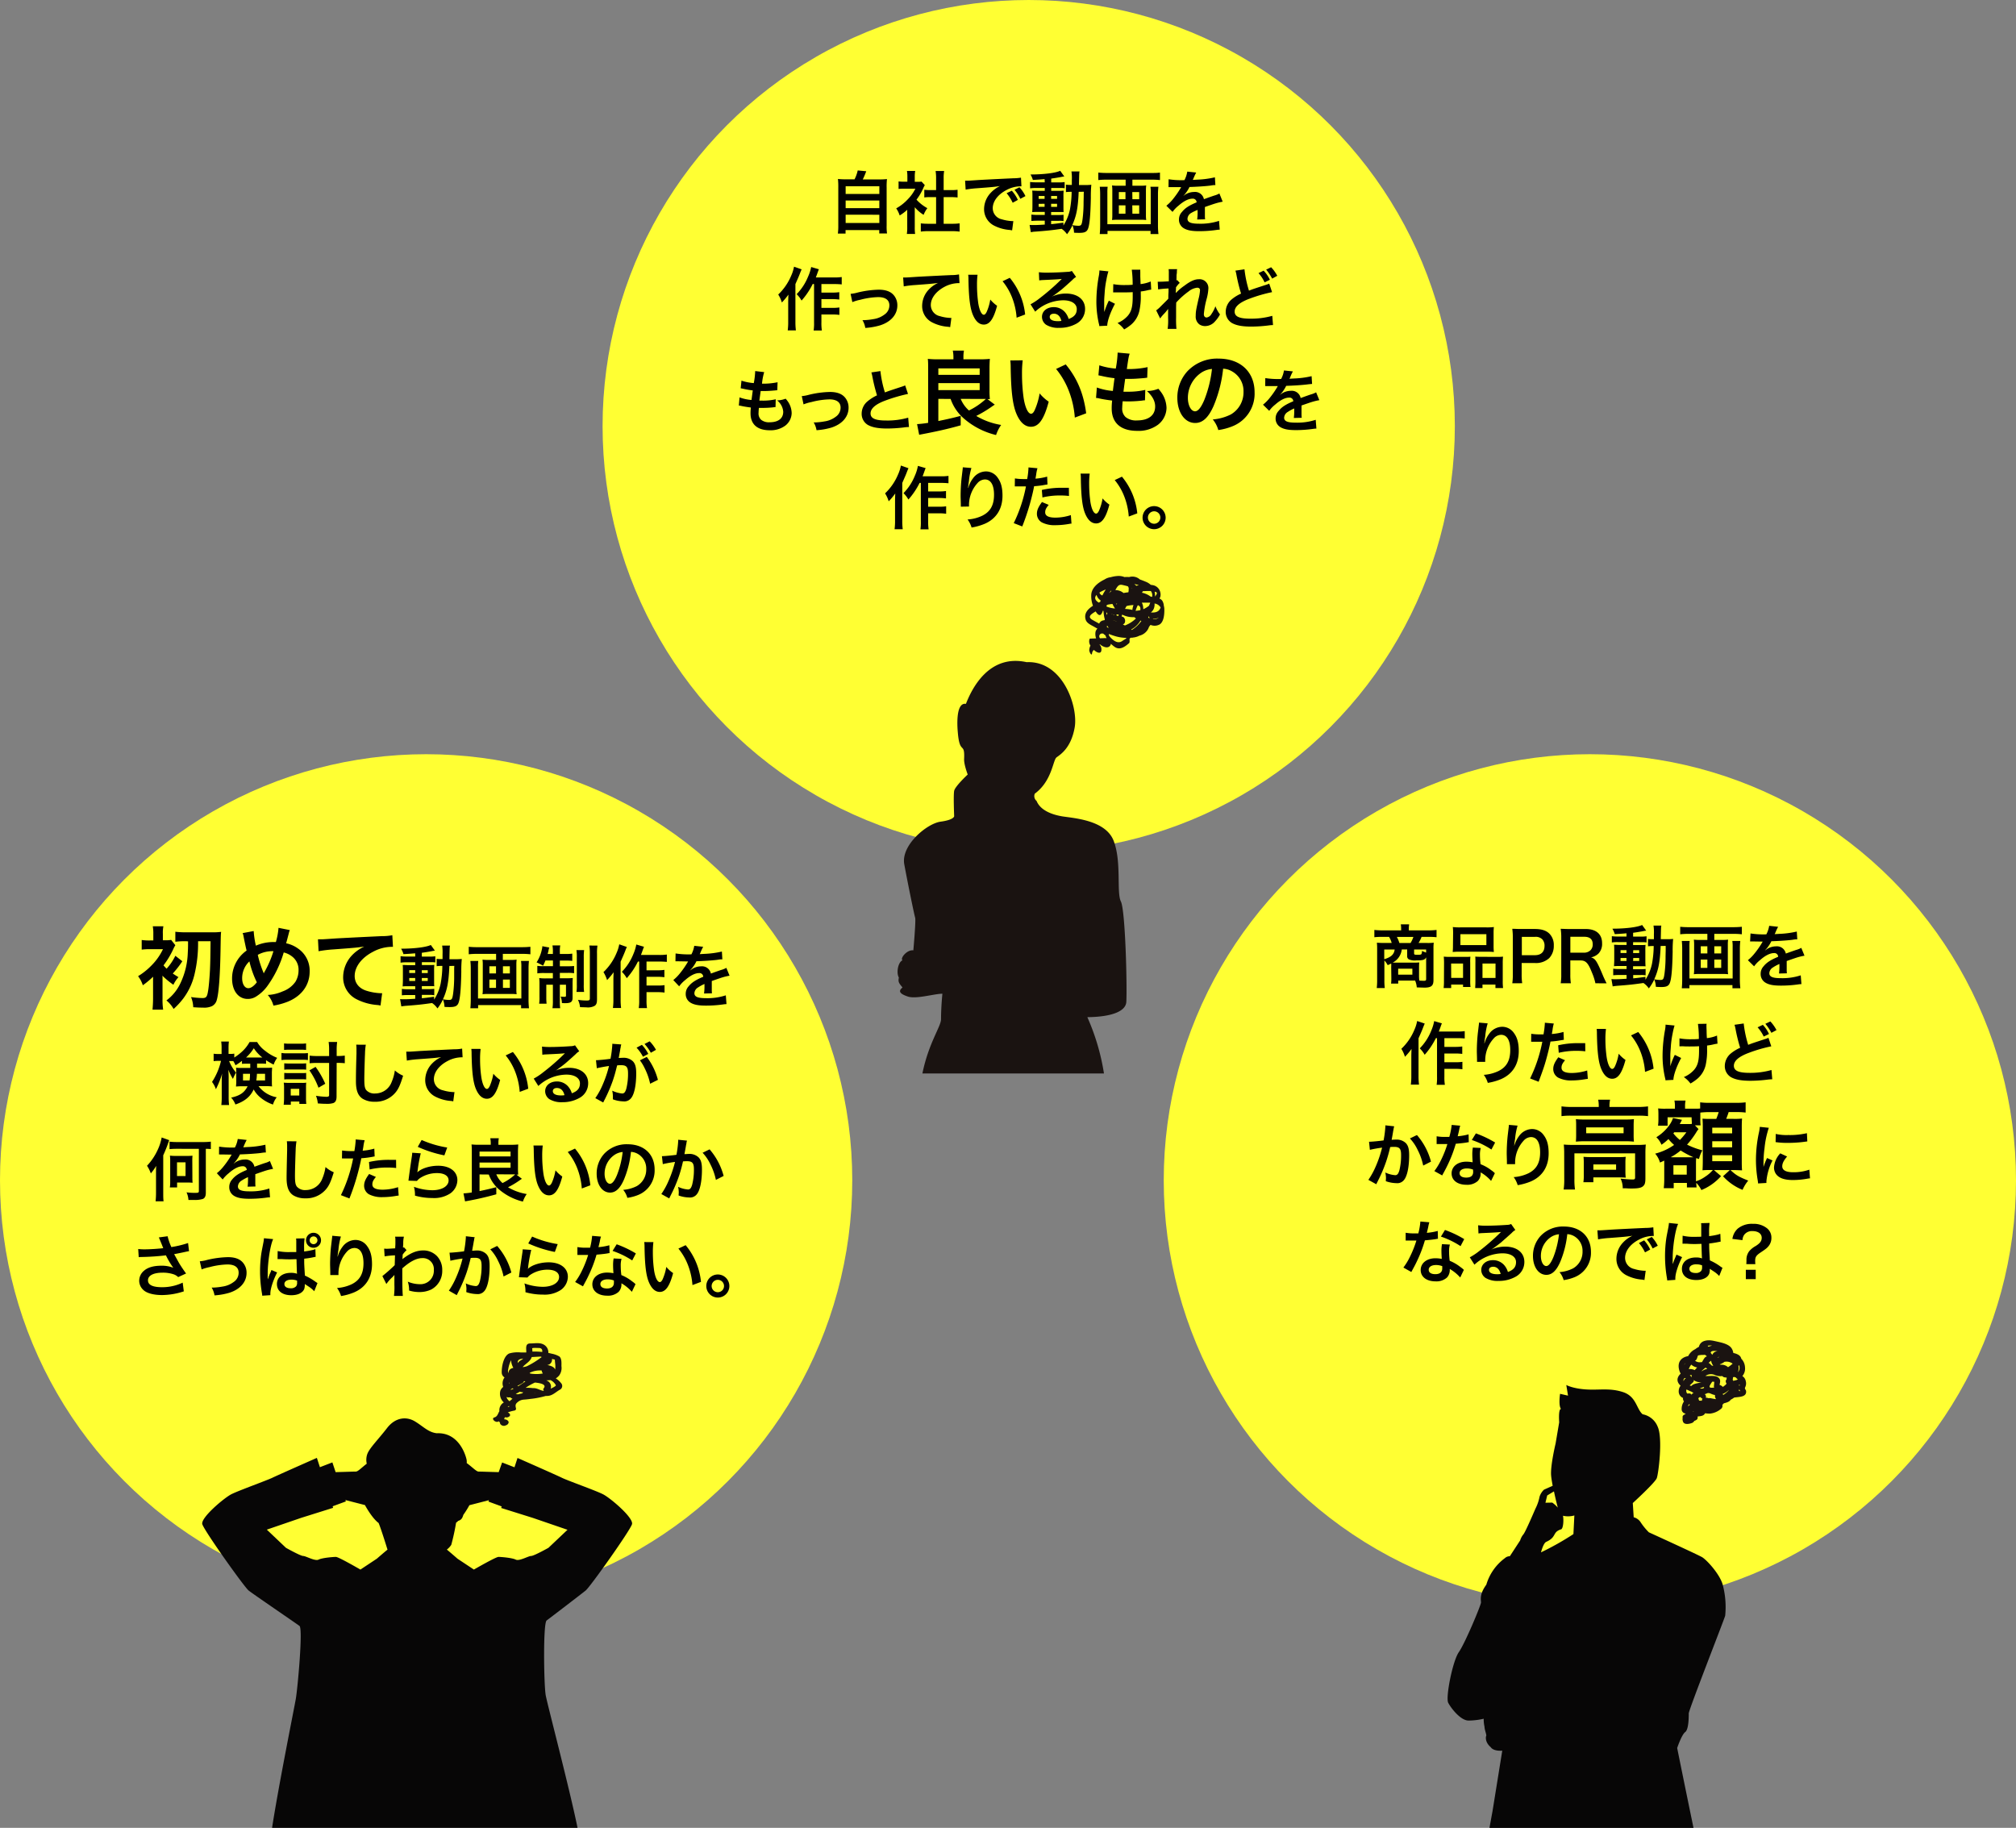 <svg xmlns="http://www.w3.org/2000/svg" viewBox="0 0 709.64 643.45"><rect x="0" y="0" width="709.64" height="643.45" fill="#808080" stroke="none"/><defs><style>.cls-1{fill:#ff3;}.cls-2{fill:#070606;}.cls-3{fill:#1a1311;}</style></defs><title>grli</title><g id="Layer_2" data-name="Layer 2"><g id="コンテンツ"><circle class="cls-1" cx="559.64" cy="415.5" r="150"/><circle class="cls-1" cx="362.11" cy="150" r="150"/><circle class="cls-1" cx="150" cy="415.5" r="150"/><path class="cls-2" d="M594.45,603.16c0-1.26,12.5-33.11,12.82-34.38a30.59,30.59,0,0,0-.95-11.23c-1.24-3.77-5.62-8.47-7.18-9.39s-18.74-8.75-18.74-8.75a22.6,22.6,0,0,1-2.82-3.43,4.17,4.17,0,0,0-2.51-1.87l-.32-5s7.84-7.17,8.44-8.76,2.19-14.05.32-18.11a7.09,7.09,0,0,0-5.3-4.38c-2.19-1.87-2.19-6.25-6.88-7.8s-8.44-.63-13.13-.95-6.86-1.56-6.86-1.56l.61,3.75-2.8-.64s-.63,4.09.32,5.33c-1,0-.63,4.69-.63,4.69l-1.27,7.49S545.7,516,546,519.42c.07.87.29,2.19.55,3.61l-3.06,1.37a5.88,5.88,0,0,0-1.56,2.48,15.74,15.74,0,0,1-1.47,4.25s-3.59,8.41-4.22,9a6.27,6.27,0,0,0-1.14,2.14l-3.63,5.56a2.5,2.5,0,0,0-1.72.66,17.88,17.88,0,0,0-6.56,9.36c-2.51,3.45-1.87,5.32-1.87,6.25s-5.62,14.37-7.81,17.5-4.69,15.93-3.74,17.8,4.35,6.28,7.17,6.28a24.29,24.29,0,0,0,5.33-.64,11.81,11.81,0,0,0,.28,2.8c0,.95.64,2.51.64,3.14-.32.63-.32,2.5,1.55,4.06,1,1.55,4.06,1.24,4.06,1.24l-3.42,21.25s-.45,2.42-1.08,5.93h71.82c-2.74-13.23-5.75-28.11-5.75-28.11s1.56-4.69,2.82-5.61S594.45,604.4,594.45,603.16Zm-49.83-76.72L547,525c.43,2.05.93,4.16,1.35,5.72a10.77,10.77,0,0,0-1.95-1.77L544,529Zm9.23,13.6a99.1,99.1,0,0,1-11.42,6.43c.47-1.71,1.11-3.37,1.84-3.69,3.88-1.76,2-3.43,5.33-4.45.69-.48.87-3.25.58-4.75a8.08,8.08,0,0,0,4-.1Z"/><path class="cls-3" d="M614.63,489.71c-.07-.62-.65-.7-.29-1.43a3,3,0,0,0,.18-2.07,2.66,2.66,0,0,0-1.2-1.8,4.07,4.07,0,0,0,.93-3.08,4.64,4.64,0,0,0-1.33-3.05c-.2-1.15-1.45-1.72-2.79-2v0a3.93,3.93,0,0,0-.65-1.71c-.92-1.34-3.2-1.89-4.67-2.21-1.74-.37-3.23-.86-5-.26a2.7,2.7,0,0,0-1.78,2c-.24.14-.49.28-.72.43a3.56,3.56,0,0,0-.54.4,5.36,5.36,0,0,0-2.52,2.45c-2.44.42-3.85,2.08-3.21,4.73a5,5,0,0,0,.57,1.45,3.05,3.05,0,0,0-.36.36c-1.3,1.55-.78,2.86.33,3.88a3,3,0,0,0-.66,1.82,2.44,2.44,0,0,0,1.52,2.49,1.5,1.5,0,0,0,.33,1.22,4.56,4.56,0,0,0-.82,2.64,1.52,1.52,0,0,0,1.43,1.64l-.35.3a2.82,2.82,0,0,0-.54.36.86.86,0,0,0-.18.84,2.26,2.26,0,0,0,.06,1.17c.35,1.41,2.24,1,3.16.66a1.54,1.54,0,0,0,.86-.74,3.15,3.15,0,0,0,.8-.4.84.84,0,0,0,.39-.82,3.09,3.09,0,0,0,0-.35c1-.12,2.15-.13,2.61-1.13h0a10.76,10.76,0,0,0,1.71.13,7.13,7.13,0,0,0,3.83-1.62,1.31,1.31,0,0,0,.54-1.48,2.6,2.6,0,0,0,.52-.53c1-.24,2.05-.57,2.4-1.25a9.65,9.65,0,0,0,1-.59l.24-.19C612.3,491.72,614.86,491.8,614.63,489.71Zm-2.35-1.78a1.15,1.15,0,0,0-.19-.42l.31-.11C612.37,487.56,612.32,487.74,612.28,487.93Zm-19.23-2.87.09.08c.75.6.05-.18-.3.61-.07.13-.12.27-.19.41C592.51,485.82,592.59,485.45,593.05,485.06Zm1.29,5.48-.08,0a1.11,1.11,0,0,1-.37,0,1.46,1.46,0,0,1-.23-1.42c.16.09.33.17.49.24.46.22.91.42,1.36.59a4.4,4.4,0,0,0,.69.47.75.75,0,0,0-.73.59,1,1,0,0,0-.88-.49,1.09,1.09,0,0,1-.24,0Zm15.78-4.44a1.49,1.49,0,0,0-.22-.41,3.33,3.33,0,0,0,.12-.83,3.13,3.13,0,0,0,.32-.15,3.46,3.46,0,0,1,.74.24,1.46,1.46,0,0,0,.42.44l.16.1c0,.13-.16.25-.52.35S610.45,486,610.12,486.1Zm-12,7c-.11-.29-.21-.59-.3-.87.32-.37.67-.57.91-.26a1.09,1.09,0,0,0,.59.41.91.91,0,0,0-.24.71v0C598.73,493.08,598.4,493.08,598.09,493.06Zm-3.35-5.41a13.73,13.73,0,0,0,1.25-1.16.87.87,0,0,0,.19-.74,2.26,2.26,0,0,0,.44.34,4.56,4.56,0,0,0,2.22.48c-1.25.36-2.79.41-3.53,1.31Zm12.34-8.3a1.85,1.85,0,0,1,.34-.05,3.61,3.61,0,0,1,2.45.7,13.73,13.73,0,0,1-1.62,1.25,3.36,3.36,0,0,0-2.58-.86l-.35-.14A5.54,5.54,0,0,0,607.08,479.35Zm-3.78,8.92a1.94,1.94,0,0,0,.05.2,6,6,0,0,0-.7,0c-1.82.13-.41-1.32,0-2.11h.67C603.54,486.31,603.25,487.93,603.3,488.27Zm-3.51,0a2,2,0,0,0,0,.26,1.41,1.41,0,0,1-1,.24l-.46-.06C598.83,488.53,599.31,488.4,599.79,488.24Zm2.13,3.9a1.1,1.1,0,0,0-.54,0,2.4,2.4,0,0,0-1-.19.85.85,0,0,0-.09-.95c-.08-.11-.16-.22-.24-.31a1.43,1.43,0,0,0,.56-.16c.79-.45,1.22-.11,2.06.21a4.11,4.11,0,0,0,1,.27,2,2,0,0,0,.36,1.46A17.8,17.8,0,0,1,601.92,492.14Zm4.57-3.92a2.71,2.71,0,0,0-1.22-.77c.14-.89.5-1.74-.34-2.51-1.06-1-3.18-.51-4.49-.64h-.17a3.4,3.4,0,0,1,3.43-.29,4.67,4.67,0,0,0,2.52.32,1.33,1.33,0,0,0,1,.48,3.16,3.16,0,0,0,.75.05h0c-.31,0-.21.18-.22.61a1.29,1.29,0,0,0-.16.17,1.14,1.14,0,0,0,.1,1.27.36.36,0,0,0,0,.11s0,0,0,.05a6,6,0,0,1-.62.62C606.9,487.88,606.7,488.06,606.49,488.22Zm-6.19-6.77h.05a.63.63,0,0,1,.54.35,5.57,5.57,0,0,0-1.63.67,2.33,2.33,0,0,1-.39.19C599.32,482.25,599.86,481.88,600.3,481.45Zm-.64,3.23,0,0v0h0Zm6.62,6a6.78,6.78,0,0,0,2.27-1.47,2.64,2.64,0,0,1-.33.44,10.64,10.64,0,0,1-1.63,1.32A2.13,2.13,0,0,0,606.28,490.69ZM604.52,478a.88.88,0,0,1,.71-.33A5.84,5.84,0,0,0,604.52,478Zm-2.18,1a2.65,2.65,0,0,0,.23.91,7,7,0,0,0,.5.89,1,1,0,0,1-.86-.41,1.72,1.72,0,0,0-.78-.61A8.5,8.5,0,0,1,602.34,479Zm-4.8-1.43a2,2,0,0,1,.2-.43,10.13,10.13,0,0,1,1.14-.16c.42,0,.83,0,1.24-.06a4,4,0,0,1,.72.54,2.11,2.11,0,0,0-.78.49,12.12,12.12,0,0,0-.93,1.54l-.73.06a2.59,2.59,0,0,1-1.75-.56C597.21,478.79,597.36,478.14,597.54,477.61Zm-2,7.26a6.22,6.22,0,0,1-.71-.76,2.52,2.52,0,0,1,.67,0A1.28,1.28,0,0,0,595.55,484.87Zm-.66,9.63a5.87,5.87,0,0,0-.74.64,3.81,3.81,0,0,1,.37-.76Zm17.43-13.19a2.26,2.26,0,0,1-.56,1.8,4.2,4.2,0,0,0,.19-2.23c.08-.1.16-.19.23-.29A3.83,3.83,0,0,1,612.32,481.31Zm-7.48-5.61a2.33,2.33,0,0,0-1.62.55,2.89,2.89,0,0,0-.49.74,3.78,3.78,0,0,0-.56-.72.78.78,0,0,0,.05-.14C602.35,475.36,603.89,475.54,604.84,475.7Zm-10.12,5.67a6,6,0,0,1,.62-.95,4.15,4.15,0,0,0,2.08,1c-.3.3-.58.61-.86.93a4.54,4.54,0,0,0-1.49-.38,2.32,2.32,0,0,0-.62.06A3.91,3.91,0,0,1,594.72,481.37ZM596,496.89c0-.05,0-.1,0-.15a1.73,1.73,0,0,0,.24.1Zm6.62-23.18a8.89,8.89,0,0,0-1.26.37,1.09,1.09,0,0,0-.27-.33A3.44,3.44,0,0,1,602.63,473.71Zm-9.34,6.11c-.15.22-.29.44-.42.67A1.32,1.32,0,0,1,593.29,479.82Zm18.78,9.79a4.5,4.5,0,0,0,.17-.63,2.85,2.85,0,0,0,.42.86A.85.85,0,0,0,612.07,489.61Z"/><path class="cls-3" d="M394.56,317.35c-1.61-3.21.31-14-2.56-21.39s-14.35-7.95-18.18-8.6-7.65-2.23-8.94-5.41a2.19,2.19,0,0,1-.62-2.57c6.06-4.45,6.37-11.8,7.64-12.76s5.1-3.19,6.39-10.52-4.16-23.59-16.91-23c-13.08-2.87-19.14,8.93-21.37,14.68-3.83-.64-2.95,8.94-2.87,9.87.64,8.31,2.54,3.21,2.23,9.58-.08,1.92,1.27,5.42,1.27,5.42s-4.46,4.14-4.77,5.75,0,8.93,0,8.93,0,1.27-4.79,1.92-14,8.29-12.77,15,3.52,17.85,3.83,18.81-.64,11.49-.64,11.49c-2.23-.33-4.77,2.85-3.81,3.5-1.6.65-2.25,4.48-1.29,6.06-.31,1.6,0,1.92,1.29,3.52-1.6,1.27-1,2.23,1.91,3.19s9.25-1,12.13-1c0,0-.48,4.46-.48,8.94,0,2.6-4.36,8.33-6.56,19.13H388.6a78.53,78.53,0,0,0-5.85-19.82c8.23-.09,13.51-1.92,13.72-5.38C396.78,347,396.14,320.54,394.56,317.35Z"/><path class="cls-3" d="M408.43,210.22h0S408.44,210.21,408.43,210.22Z"/><path class="cls-3" d="M409.85,214.42a4.89,4.89,0,0,0-.18-1.21,3.72,3.72,0,0,0-.54-1.73,2.27,2.27,0,0,0-1-.78c.15-.24.26-.47.27-.48a3.21,3.21,0,0,0,.06-1.57,3.3,3.3,0,0,0-2.81-2.69l-.59-.09a5.49,5.49,0,0,0-1.67-1.05c-.72-.3-1.45-.59-2.18-.85l-.19-.17a3.94,3.94,0,0,0-3.56-.66,10,10,0,0,0-1.64,0,5.45,5.45,0,0,0-2.5-.37,11.31,11.31,0,0,0-2.39.43,4.84,4.84,0,0,0-1.81.6l-.45.26c-2.38,1.16-4.45,3-4.55,5.37a9.87,9.87,0,0,0,.61,3.81c-1.76,1.13-3.24,2.63-2.58,4.86.41,1.41,2.13,2,3.28,2.71l.88.49a2,2,0,0,0-.71,1.35,4.74,4.74,0,0,0,.23,2.09c-.71,0-1.41.06-2.11.06a.31.31,0,0,0-.21.19,2.66,2.66,0,0,0,.34,2.28,3.9,3.9,0,0,0-.43,1.59c0,.68.92,2.4,1,1a1.82,1.82,0,0,1,.64-1.07c1,.95,2.21,1.4,2.56.5a2.49,2.49,0,0,0-.62-2.44h.24a4.53,4.53,0,0,0,1.6.91c1.23.39,2.08-.23,2.2-1.13a10.5,10.5,0,0,0,1.19,1c1.87,1.42,3.68.1,5.17-1.19.41-.36.09-1.16.25-1.61a1.33,1.33,0,0,1,.36-.33c.31,0,.62,0,.92-.08a5.9,5.9,0,0,0,2.13-.64,4.81,4.81,0,0,0,2.87-2,4.42,4.42,0,0,0,.52-1.1c.18-.23.36-.47.53-.71a3.67,3.67,0,0,0,3.32-.21C409.77,218.68,409.88,216,409.85,214.42Zm-20.19,6.37a3.93,3.93,0,0,1,0-.49h.13a5.53,5.53,0,0,0,.49.76Zm15.89-10.67L405,210a7.4,7.4,0,0,0-3.06-1.36,1.51,1.51,0,0,0,.33-.52h0c.81-.06,1.52-.07,1.83-.07h1A2.58,2.58,0,0,1,405.55,210.12ZM386,209.41a3.3,3.3,0,0,0,1.41,1.94c0,.16-.07.32-.1.49L387,212l-.25.13C385.22,211.16,385.27,210.23,386,209.41Zm6.28,6.92a.36.36,0,0,0,0,.11,6.21,6.21,0,0,0-1.14-.22h0v-.05A5.5,5.5,0,0,0,392.3,216.33Zm6-1.7a12.47,12.47,0,0,0-2.28-.28c.17-.33.36-.65.54-1A10.25,10.25,0,0,1,399,213a6.44,6.44,0,0,0-.4,1.71Zm-1-7.43a3.71,3.71,0,0,1-.09,1.3c-.58.06-1.15.15-1.72.26l-.13-.12a4.4,4.4,0,0,0-2.73-.91,7,7,0,0,1,.37-.66c1-1.68,1.67-1.24,3.27-.88a7.53,7.53,0,0,1,.81.24A2.3,2.3,0,0,1,397.35,207.2Zm-6.09.54c0,.16-.07.32-.1.48a4.09,4.09,0,0,0-.77.63A11.82,11.82,0,0,1,391.26,207.74Zm2.57,8.57c0,.17-.07.35-.1.52a4.34,4.34,0,0,1-.62-.16,1.21,1.21,0,0,1-.05-.34Zm-.73,2.45,0,0a11.72,11.72,0,0,0-1.39-.43A7.25,7.25,0,0,1,393.1,218.76Zm3.31,1.28-.37.14c-.24-.12-.49-.23-.71-.35a1.61,1.61,0,0,0,.59-.46,1.81,1.81,0,0,0-.24-2,2,2,0,0,0-.8-.36c.07-.22.14-.45.22-.66a8,8,0,0,0,2.67.84,11.61,11.61,0,0,0,1.63.08,3.75,3.75,0,0,0,.53.44A11.14,11.14,0,0,1,396.41,220Zm3.61-5-.21-.05a10.09,10.09,0,0,1,.77-1.93c.85.22,1,.93.89,1.73A10,10,0,0,1,400,215Zm-1.7-7.95,0-.16.13.07Zm-9,.42a21.54,21.54,0,0,0-1.22,2.11c-.55-.23-.94-.57-1-1.05A14.14,14.14,0,0,1,389.28,207.5Zm4,5a2.73,2.73,0,0,0-.23.25c-.07-.07-.13-.15-.2-.23Zm5.27,9.15-.16.12a1.46,1.46,0,0,0-.16-.19,8.3,8.3,0,0,0,3.25-3.13l.3.12h0l-.09.16A11.69,11.69,0,0,1,398.54,221.67Zm3.93-7.22a8.11,8.11,0,0,0-.09-1,4,4,0,0,0-.44-1.29c.76,0,1.53,0,2.29,0l.69,0c-.15.37-.3.74-.46,1.1A10.1,10.1,0,0,1,402.47,214.45ZM400,206.21q-.35-.33-.72-.63c.55.12,1.09.26,1.61.41A8.26,8.26,0,0,0,400,206.21Zm-10.52,7.26c0-.16.09-.32.14-.48l.24-.11a10,10,0,0,1,1.75-.26,6.75,6.75,0,0,0,.82,1.46s0,.08,0,.12a10,10,0,0,1-2.11-.4l-.61-.2Zm13.73,5.76,0,0-.19.21Zm-13.53-3.53c.13.2.13.45-.14.78l0,.05c0-.31-.08-.63-.11-.94Zm14.48,1.73a0,0,0,0,0,0,0c.09-.17.18-.35.26-.53a2.57,2.57,0,0,0,.29.74Zm.94-1.81a3.34,3.34,0,0,0,1.21-1.88,3.87,3.87,0,0,0,.09-1.29,2.94,2.94,0,0,1,2.14,1.4l-.09.22C407.81,215.58,406.48,215.66,405.11,215.62Zm1.47-5.58a6.42,6.42,0,0,0-.13-1.76l.45.14C407.68,208.71,406.85,209.55,406.58,210Zm-21.95,8.22c-2.14-1.22-.29-2.16,1-3l.07,0c.51.83,1.27,1.7,1.91,1a4,4,0,0,0,.61-1.28l.13.05.09.06a13.66,13.66,0,0,0,.46,2.93l-.06.27-.54.12a1.9,1.9,0,0,0-1.38,1.12C386.13,219.09,385.37,218.69,384.63,218.26Zm3.23,4.78a1.56,1.56,0,0,1,.48,0,6,6,0,0,0,.77.61,5.81,5.81,0,0,0,.43,1,9.38,9.38,0,0,0-1.19,0l-1.11.05A1,1,0,0,1,387.86,223Zm7.31,2.52c-1.57,1.21-3.09.06-4.25-1.14a3.73,3.73,0,0,1-.59-.83,2,2,0,0,0,0-.42q1.21.48,2.46.84a14.27,14.27,0,0,0,3.75.53C396.25,225,395.52,225.28,395.17,225.56Zm10.7-7.63s0-.07,0-.11a3.43,3.43,0,0,0,2.06-.46A2.37,2.37,0,0,1,405.87,217.93Z"/><path d="M489.71,340.33a8.18,8.18,0,0,0,0-1.15c-.41.22-.63.31-1.23.58a8.22,8.22,0,0,0-1.17-1.66v6.8a20.07,20.07,0,0,0,.14,2.92h-2.83a23.68,23.68,0,0,0,.14-2.9v-11a20.1,20.1,0,0,0-.09-2.07c.38.05,1.61.1,2.37.1h2.84a8.19,8.19,0,0,0-.92-2.14h-2.52a20.93,20.93,0,0,0-2.66.12v-2.57a23.36,23.36,0,0,0,2.83.15h6.6v-.63a8.87,8.87,0,0,0-.12-1.48H496l0,.24a7.58,7.58,0,0,0-.1,1.24v.63h6.94a21.58,21.58,0,0,0,2.83-.15v2.57a20.63,20.63,0,0,0-2.66-.12h-2.62a11.34,11.34,0,0,1-1.06,2.14h3.1a16.32,16.32,0,0,0,2.26-.1,14.07,14.07,0,0,0-.1,2.07V345c0,2-.74,2.67-3.22,2.67l-2.66-.08a7.53,7.53,0,0,0-.58-2.4h-5.95v1.06h-2.52a12.44,12.44,0,0,0,.1-1.8Zm-2.45-6.09v3.43c2.42-.74,3.46-1.7,3.67-3.43Zm6.17,0a6,6,0,0,1-3.2,4.63l1.4,0h5.95a17.43,17.43,0,0,0,2-.07c-.05.63-.07,1.2-.07,1.75v2.84a12.17,12.17,0,0,0,.1,1.8c.64.05,1.17.07,1.58.07.65,0,.82-.12.82-.65V337c-.44.89-1.06,1.08-3.44,1.08a5.23,5.23,0,0,1-2.64-.36,1.21,1.21,0,0,1-.6-1.17v-2.33Zm3.09-2.28a9.9,9.9,0,0,0,1-2.14H491.7a10.68,10.68,0,0,1,.89,2.14Zm-4.36,11.14h5V341h-5Zm9.84-8.86h-4.23v1.39c0,.41.17.48,1.3.48.84,0,1.17-.07,1.29-.29a2.2,2.2,0,0,0,.17-1.08c.65.29,1,.43,1.47.6Z"/><path d="M508.31,339.06a22.8,22.8,0,0,0-.1-2.3,22.4,22.4,0,0,0,2.33.09h5.26c.69,0,1.22,0,1.79-.07a14.57,14.57,0,0,0-.07,2.09v6.41a16.78,16.78,0,0,0,.1,2.16H515v-.86h-4.18v1.24h-2.66a18.87,18.87,0,0,0,.12-2.59Zm2.52,5.19H515v-5.07h-4.2Zm.67-15.77a18.74,18.74,0,0,0-.1-2.14,19.15,19.15,0,0,0,2.71.12h9a18.3,18.3,0,0,0,2.74-.12,17.39,17.39,0,0,0-.1,2.11v4.44a19.46,19.46,0,0,0,.1,2.24,20,20,0,0,0-2.5-.1h-9.5a20.14,20.14,0,0,0-2.5.1,20.45,20.45,0,0,0,.1-2.21Zm2.57,4.22h9.14v-3.84h-9.14Zm12.86,4.15a17.41,17.41,0,0,0,2.14-.09,21,21,0,0,0-.1,2.3v6.2a17.57,17.57,0,0,0,.12,2.56H526.4v-1.24h-4.56v1.24h-2.56c0-.67.07-1.15.07-2.13v-6.94a19.16,19.16,0,0,0-.05-2c.55.05,1.06.07,1.78.07Zm-5.09,7.4h4.59v-5.07h-4.59Z"/><path d="M532.33,346.14a19.88,19.88,0,0,0,.19-3.09v-13a22.2,22.2,0,0,0-.19-3.09c1,0,1.78.07,3,.07h5c2.33,0,4,.55,5.12,1.7a5.63,5.63,0,0,1,1.49,4.13,6.22,6.22,0,0,1-1.61,4.42,6.84,6.84,0,0,1-5.12,1.72h-4.58v4a19.79,19.79,0,0,0,.19,3.12Zm7.94-9.89c2.21,0,3.41-1.17,3.41-3.28a3.24,3.24,0,0,0-.79-2.31,3.27,3.27,0,0,0-2.62-.86h-4.58v6.45Z"/><path d="M561.59,346.14a19.92,19.92,0,0,0-1.25-3.84c-1.3-3.31-2.14-4.2-4-4.2h-3.58V343a19.1,19.1,0,0,0,.19,3.14h-3.58a17.94,17.94,0,0,0,.2-3.12V330.09a20.38,20.38,0,0,0-.2-3.12c1,0,1.76.07,3.08.07h5.76c3.65,0,5.73,1.82,5.73,5a4.92,4.92,0,0,1-1.22,3.58,5.17,5.17,0,0,1-2.66,1.39c1.51.48,2,1.15,4.34,6.77.19.43.79,1.73,1.13,2.37Zm-4-10.77a3.24,3.24,0,0,0,2.28-.87,2.82,2.82,0,0,0,.77-2.11c0-1.73-1-2.62-2.95-2.62h-4.92v5.6Z"/><path d="M572.53,328.55c-1.65.14-2.33.19-4.13.29a7.64,7.64,0,0,0-.84-1.92c4.71,0,8.84-.53,10.47-1.3l1.44,2c-.22,0-1,.14-1.32.22-.89.16-2.09.36-3.29.52v1.35h2.5a13.33,13.33,0,0,0,2.23-.12v2.18a8.58,8.58,0,0,0-1.73-.09h-3v1h2.38c1.08,0,1.51,0,2-.07a18.71,18.71,0,0,0-.07,2.11V338c0,1.15.05,1.87.07,2.18-.55-.05-1-.05-2.16-.05h-2.23v1.06H577a17,17,0,0,0,2.26-.09v2.25a7.32,7.32,0,0,0-1.68-.12h-2.69v1.18c1.25-.12,2.06-.22,4.32-.53v1a16.6,16.6,0,0,0,2.28-5.52,35.72,35.72,0,0,0,.62-6.34,14.89,14.89,0,0,0-2,.1v-2.59a10.91,10.91,0,0,0,1.71.09h.36c0-.6,0-1,0-1.75a15.54,15.54,0,0,0-.14-3.05h2.76c-.12.65-.12.65-.2,4.8h2.09a19.75,19.75,0,0,0,2.26-.09,43.23,43.23,0,0,0-.17,4.51c-.12,6.19-.43,9.58-1,11-.43,1.06-1.2,1.42-3,1.42-.39,0-1.56-.05-1.92-.08a7.21,7.21,0,0,0-.55-2.59,15.76,15.76,0,0,1-1.92,3.15,7.15,7.15,0,0,0-1.9-1.9c-3.29.48-5,.67-9.43,1-.46.05-.82.09-1.39.19l-.44-2.57a10.29,10.29,0,0,0,1.25.05c1.08,0,1.54,0,4.08-.17v-1.32h-2.47a21.9,21.9,0,0,0-2.23.1V341a13.68,13.68,0,0,0,2.25.12h2.45v-1.06h-2.09c-1.08,0-1.65,0-2.33.08,0-.6.08-1.11.08-2.28v-3.1c0-1.13,0-1.58-.08-2.18.68,0,1.3.07,2.36.07h2.06v-1H569.6a13.92,13.92,0,0,0-2.23.12v-2.21a15.29,15.29,0,0,0,2.23.12h2.93Zm-2.09,5.93v1h2.09v-1Zm0,2.76v1.05h2.09v-1.05Zm4.42-1.75H577v-1h-2.09Zm0,2.8H577v-1.05h-2.09Zm9.7-5.28c-.24,5.72-.8,8.5-2.26,11.72a12.74,12.74,0,0,0,2.11.24c1.08,0,1.25-.29,1.54-2.52a46.27,46.27,0,0,0,.33-5c0-.84,0-.84.05-2.79,0-.74,0-.88,0-1.68Z"/><path d="M594.39,328.74a27.85,27.85,0,0,0-2.95.15v-2.64a27.81,27.81,0,0,0,2.91.14h15.84c1.08,0,2-.05,2.95-.14v2.64a26.93,26.93,0,0,0-2.93-.15h-6.77v2.14h2.86a15,15,0,0,0,2-.1,12.91,12.91,0,0,0-.1,1.8v8.59a11.52,11.52,0,0,0,.1,1.78,16.09,16.09,0,0,0-2.11-.09H598.4a16.48,16.48,0,0,0-2.16.09,12,12,0,0,0,.1-1.78v-8.59a13.61,13.61,0,0,0-.1-1.8,15.06,15.06,0,0,0,2,.1H601v-2.14Zm18.2,2.5a24.25,24.25,0,0,0-.15,2.69v10.75a26.11,26.11,0,0,0,.17,3.22h-2.78v-1.13H594.68v1.13H592c.09-1,.14-1.92.14-3.2V333.9a24.86,24.86,0,0,0-.14-2.66h2.78a15.87,15.87,0,0,0-.09,2.13v11.07H609.9V333.33a12,12,0,0,0-.12-2.09Zm-13.92,1.87v2.52H601v-2.52Zm0,4.68v2.93H601v-2.93Zm4.77-2.16h2.43v-2.52h-2.43Zm0,5.09h2.43v-2.93h-2.43Z"/><path d="M616.19,328.6a29.58,29.58,0,0,0,5.57.31,9.82,9.82,0,0,0,1-3l3.14.34a20.5,20.5,0,0,0-1,2.16,4.73,4.73,0,0,1-.22.43l1.52-.09a32.78,32.78,0,0,0,6.28-.82l.17,2.74c-.67,0-.67,0-1.89.19-1.76.21-4.8.41-7.23.48a12.16,12.16,0,0,1-2.21,3.19l0,.05.48-.36a5.82,5.82,0,0,1,3.38-1.08,3.16,3.16,0,0,1,3.43,2.54c1.85-.67,3.08-1.1,3.68-1.29a7.63,7.63,0,0,0,1.77-.72l1.13,2.76a19.81,19.81,0,0,0-2.66.64q-.51.15-3.6,1.23v.26c0,.63,0,.63,0,1v1c0,.41,0,.63,0,.8a9.61,9.61,0,0,0,.07,1.27l-2.79.07a18.31,18.31,0,0,0,.15-2.79v-.57a14.61,14.61,0,0,0-2.31,1.25,2.51,2.51,0,0,0-1.24,2c0,1.24,1.15,1.75,4,1.75a20.85,20.85,0,0,0,7.06-1l.24,3.1a7.29,7.29,0,0,0-1.11.09,42.55,42.55,0,0,1-6.14.43c-2.55,0-4.13-.28-5.35-1a3.48,3.48,0,0,1-1.75-3.1,3.84,3.84,0,0,1,1-2.67c1.08-1.34,2.45-2.25,5.16-3.38a1.32,1.32,0,0,0-1.46-1.3c-1.39,0-3.08.84-4.92,2.48a10.91,10.91,0,0,0-2.09,2.18l-2.19-2.16a14.18,14.18,0,0,0,2.16-2.14,30.32,30.32,0,0,0,2.88-4.1,1.19,1.19,0,0,1,.2-.31l-.41,0-3-.05-.67,0a3.15,3.15,0,0,0-.38,0Z"/><path d="M501.51,360.32c-.26.6-.33.77-.55,1.34-.38,1-.38,1-1.63,3.84v13.3a22.2,22.2,0,0,0,.17,3h-2.88a21.31,21.31,0,0,0,.17-3V372c0-.6,0-.72.07-2.74a24.39,24.39,0,0,1-2.31,2.76,11.25,11.25,0,0,0-1.27-2.81,19.39,19.39,0,0,0,4.56-6.62,13.23,13.23,0,0,0,1-3.17Zm3.92,5.13a26.3,26.3,0,0,1-3.94,5.86,9.85,9.85,0,0,0-1.73-2.26,18.7,18.7,0,0,0,4-6.12,16,16,0,0,0,1.08-3.48l2.71.8c-.24.57-.32.79-.48,1.27-.36,1-.39,1.08-.6,1.61H513a17.1,17.1,0,0,0,2.59-.15v2.59a25.77,25.77,0,0,0-2.59-.12h-4.57v3.08h3.92a15.81,15.81,0,0,0,2.37-.15V371a19.4,19.4,0,0,0-2.4-.14h-3.89v3.07h3.94a13.88,13.88,0,0,0,2.4-.14v2.62a18,18,0,0,0-2.4-.15h-3.94V379a16.17,16.17,0,0,0,.17,2.88h-2.9a16.89,16.89,0,0,0,.14-2.88V365.45Z"/><path d="M523.67,360.25a23.35,23.35,0,0,0-.87,4.63c-.17,1-.26,1.82-.31,2.4h.07c.05-.15.05-.15.15-.53a9.67,9.67,0,0,1,1.51-2.86,5.73,5.73,0,0,1,4.56-2.44,5,5,0,0,1,4.1,2.16c1.2,1.6,1.73,3.55,1.73,6.38,0,4.63-2.16,8.09-6.19,9.87a20.62,20.62,0,0,1-4.71,1.34,9.12,9.12,0,0,0-1.41-2.83,14.14,14.14,0,0,0,5.25-1.37c2.79-1.42,4.06-3.7,4.06-7.35,0-3.45-1.15-5.37-3.22-5.37a3.58,3.58,0,0,0-2.59,1.27,11.51,11.51,0,0,0-3,7.75v.51l-2.88,0a2.16,2.16,0,0,0,0-.31v-.45c0-.7-.07-2.48-.07-3a60.94,60.94,0,0,1,.34-6.26l.36-3a6.82,6.82,0,0,0,.07-.81Z"/><path d="M539,363.92a19.53,19.53,0,0,0,3.21.21c.29,0,.56,0,1.11,0a30.38,30.38,0,0,0,.46-3.67,2.56,2.56,0,0,0,0-.43l3.17.28a13.83,13.83,0,0,0-.46,2.31c-.12.67-.14.81-.24,1.37a20.07,20.07,0,0,0,4.11-.72l.12,2.76-.77.12a31.83,31.83,0,0,1-3.94.5c-.26,1.49-.86,4-1.48,6.22-.7,2.49-1.11,3.69-2.69,7.94l-3-1.17a51.15,51.15,0,0,0,4.3-12.92,1.68,1.68,0,0,1-.31,0h-1.4c-.12,0-.35,0-.76,0s-.77,0-1,0a4.4,4.4,0,0,0-.46,0Zm11.9,9.31c-1,1.2-1.24,1.8-1.24,2.64,0,1.23,1.2,1.85,3.6,1.85a18.12,18.12,0,0,0,5.44-.89l.22,2.95c-.43.05-.62.08-1.18.17a27.7,27.7,0,0,1-4.46.39,9.8,9.8,0,0,1-4.82-1,3.47,3.47,0,0,1-1.71-3c0-1.27.46-2.35,1.78-4.15Zm7.13-3.14a24.89,24.89,0,0,0-3-.17,26.32,26.32,0,0,0-6.34.69l-.21-2.64a31.13,31.13,0,0,1,7.15-.76l2.37,0Z"/><path d="M565.31,362.21a27.74,27.74,0,0,0-.2,3.65,45.35,45.35,0,0,0,.46,6.43c.41,2.5,1.18,4,1.94,4,.37,0,.7-.36,1-1a17.42,17.42,0,0,0,1.27-4.35,11.88,11.88,0,0,0,2.4,2.18c-1.25,4.69-2.64,6.63-4.68,6.63-1.61,0-2.9-1.18-3.86-3.48s-1.42-5.88-1.52-12.53a11.42,11.42,0,0,0-.09-1.54Zm11.35,1.08a24,24,0,0,1,5.4,12.92l-3,1.13a24.15,24.15,0,0,0-1.53-6.94,21.06,21.06,0,0,0-3.41-5.91Z"/><path d="M591.78,372.44c-1.59,2.9-2.69,6-2.74,7.7l-2.78.15a4.15,4.15,0,0,0-.17-.91,34.62,34.62,0,0,1-.86-7.81,51.75,51.75,0,0,1,.88-9.09,10,10,0,0,0,.17-1.78l3.17.31a24.13,24.13,0,0,0-.7,2.93,32.27,32.27,0,0,0-.62,4.73c-.12,1.58-.17,2.28-.17,2.74,0,.07,0,.36,0,.74s0,.67,0,1.85v.43c0,.38,0,.53,0,.91a25.53,25.53,0,0,1,1.58-4Zm-.6-6.91a21.84,21.84,0,0,0,4.27.31c.91,0,1.3,0,2.55-.1a36.05,36.05,0,0,0-.32-5.3l3.05-.05a5,5,0,0,0-.05.82c0,.24,0,.45.05,1.53,0,.27,0,1.18.1,2.71a12.78,12.78,0,0,0,3.57-.91l.17,2.86a11.52,11.52,0,0,0-1.34.24,17,17,0,0,1-2.33.41c0,.5,0,.72,0,1.15a23.61,23.61,0,0,1-.5,5.73,9,9,0,0,1-2.74,4.66,15.4,15.4,0,0,1-2.61,1.83,9.62,9.62,0,0,0-2.33-2.26,9.84,9.84,0,0,0,3.67-2.62c1.25-1.51,1.68-3.19,1.68-6.74,0-.51,0-.72,0-1.51-.82.07-2.07.09-3.27.09-.67,0-1.56,0-2.18-.05s-.79,0-1.08,0h-.36Z"/><path d="M613.79,360.29a39.69,39.69,0,0,0,1.58,7.52c1.56-.6,1.56-.6,6.22-2.12a6,6,0,0,0,.91-.36l1,3a51.64,51.64,0,0,0-7.92,2.3q-5.25,1.95-5.25,4.54c0,1.75,1.63,2.5,5.49,2.5a27.19,27.19,0,0,0,7.75-1l.27,3.26a18.59,18.59,0,0,0-2,.17,51.6,51.6,0,0,1-5.61.36c-3.34,0-5.43-.41-7-1.32a4.52,4.52,0,0,1-2.09-4,5.74,5.74,0,0,1,2.13-4.3,14.27,14.27,0,0,1,3.27-2,59.84,59.84,0,0,1-1.61-6.53,10.54,10.54,0,0,0-.38-1.56Zm6.74.48a11.83,11.83,0,0,1,2.16,3.22l-1.85.91a13.58,13.58,0,0,0-2.16-3.26Zm3,2.81a17,17,0,0,0-2.12-3.17l1.76-.84a13.65,13.65,0,0,1,2.16,3.05Z"/><path d="M490.77,396.49a6.11,6.11,0,0,0-.19.74c-.05.31-.07.43-.15.82s-.07.5-.4,2.3c-.1.53-.1.58-.17.89.69-.05,1-.07,1.49-.07a4.65,4.65,0,0,1,3.55,1.27c.81.91,1.13,2.06,1.13,4.25,0,4.12-.7,7.41-1.85,8.73a3,3,0,0,1-2.67,1.08,11.72,11.72,0,0,1-3.69-.69c0-.48.05-.82.05-1.06a9.18,9.18,0,0,0-.24-2,9.81,9.81,0,0,0,3.5.94c.7,0,1.08-.46,1.44-1.63a21.6,21.6,0,0,0,.62-5.48c0-2.21-.55-2.85-2.44-2.85-.48,0-.84,0-1.4.07a50.41,50.41,0,0,1-1.46,5.21,51.83,51.83,0,0,1-2.88,6.74l-.36.72c-.07.15-.07.17-.19.41l-2.79-1.54a26.21,26.21,0,0,0,2.5-4.51A40.85,40.85,0,0,0,486.5,404a40.52,40.52,0,0,0-4.3.77l-.29-2.84c.89,0,3.8-.28,5.12-.48a37,37,0,0,0,.62-4.84v-.46Zm8,3.07a23.37,23.37,0,0,1,4.94,9.36l-2.74,1.39a21.11,21.11,0,0,0-1.92-5.45,15.4,15.4,0,0,0-2.76-4.1Z"/><path d="M514,396.27a11,11,0,0,0-.39,1.61c-.12.57-.24,1.05-.5,2.11a20.61,20.61,0,0,0,3.84-.67l.07,2.76a4,4,0,0,0-.77.12c-.86.14-2.32.31-3.81.43a46.5,46.5,0,0,1-2.64,7c-.56,1.18-.77,1.61-1.68,3.29-.32.58-.32.58-.46.86l-2.76-1.53a22.55,22.55,0,0,0,2.33-3.84,37.49,37.49,0,0,0,2.25-5.67l-1.51,0c-.31,0-.45,0-1,0l-1.27,0v-2.74a16.45,16.45,0,0,0,3.24.22c.29,0,.7,0,1.22,0A23.48,23.48,0,0,0,511,396Zm10.87,19.44a14.44,14.44,0,0,0-3.67-3c0,.21,0,.38,0,.48a3.81,3.81,0,0,1-1,2.54,5.55,5.55,0,0,1-4,1.34c-3.17,0-5.23-1.58-5.23-4s2.13-4.13,5.18-4.13a11.8,11.8,0,0,1,2.23.22c-.07-1.11-.12-2-.12-2.76a13.17,13.17,0,0,1,.19-2.43l2.79.15a8,8,0,0,0-.29,2.42,25.27,25.27,0,0,0,.22,3.29A15,15,0,0,1,525,412a8.71,8.71,0,0,1,.84.65,3.39,3.39,0,0,0,.36.33Zm-8.52-4.39c-1.56,0-2.57.65-2.57,1.66s.87,1.56,2.35,1.56c1.64,0,2.43-.68,2.43-2,0-.24-.05-.82-.05-.82A6,6,0,0,0,516.38,411.32Zm8.64-6.65a29.59,29.59,0,0,0-6.91-3.36l1.44-2.33a37.83,37.83,0,0,1,6.77,3.22Z"/><path d="M534.19,396.25a23.35,23.35,0,0,0-.87,4.63c-.17,1-.26,1.82-.31,2.4h.07c0-.15,0-.15.15-.53a9.67,9.67,0,0,1,1.51-2.86,5.73,5.73,0,0,1,4.56-2.44,5,5,0,0,1,4.1,2.16c1.2,1.6,1.73,3.55,1.73,6.38,0,4.63-2.16,8.09-6.19,9.87a20.62,20.62,0,0,1-4.71,1.34,9.12,9.12,0,0,0-1.41-2.83,14.14,14.14,0,0,0,5.25-1.37c2.79-1.42,4.06-3.7,4.06-7.35,0-3.45-1.15-5.37-3.22-5.37a3.58,3.58,0,0,0-2.59,1.27,11.51,11.51,0,0,0-3,7.75v.51l-2.88,0a2.16,2.16,0,0,0,0-.31v-.45c0-.7-.07-2.48-.07-3a60.94,60.94,0,0,1,.34-6.26l.36-3a6.82,6.82,0,0,0,.07-.81Z"/><path d="M562.77,389.27a11.11,11.11,0,0,0-.2-2.14h4.18a10.49,10.49,0,0,0-.21,2.11v.44h10a25.56,25.56,0,0,0,3.57-.21v3.44a25.67,25.67,0,0,0-3.53-.17H553.15a25.46,25.46,0,0,0-3.5.17v-3.44a26.89,26.89,0,0,0,3.7.21h9.42ZM550.6,406a30.54,30.54,0,0,0-.14-3.09c1.09.1,2.08.13,3.54.13h22a27.88,27.88,0,0,0,3.33-.13,28.89,28.89,0,0,0-.14,3.06v8.67c0,1.7-.17,2.34-.81,2.92s-1.7.82-4.08.82c-.72,0-.89,0-2-.07-.55,0-.55,0-1.09,0a7.73,7.73,0,0,0-.75-3.4c1.87.2,3.33.3,4.28.3.65,0,.82-.17.82-.71V406H554.2V415a23.16,23.16,0,0,0,.21,3.74h-4a24.11,24.11,0,0,0,.21-3.74Zm4.21-9.55c0-1.09,0-1.67-.1-2.48a29.92,29.92,0,0,0,3.3.13h14.14a25.86,25.86,0,0,0,3-.13c-.07.88-.1,1.39-.1,2.48v2.92a23,23,0,0,0,.1,2.52,26.83,26.83,0,0,0-3.2-.14H557.91a29.64,29.64,0,0,0-3.2.14,23.87,23.87,0,0,0,.1-2.52Zm17.34,15.84a19.4,19.4,0,0,0,.11,2.28c-.65-.07-1.91-.1-2.83-.1h-8.56v1.7h-3.51a16.85,16.85,0,0,0,.14-2.76v-3.94a19.81,19.81,0,0,0-.1-2.24c.78.06,1.49.1,2.75.1h9.32c1.29,0,1.76,0,2.79-.1a17.37,17.37,0,0,0-.11,2.17Zm-13.8-13.36h13.16v-2.07H558.35Zm2.52,12.85h8v-1.87h-8Z"/><path d="M595.44,393.32H587v2.95h-3.37a14.89,14.89,0,0,0,.14-2.17v-1.63c0-.62,0-1.43-.1-2.28a21.53,21.53,0,0,0,2.72.1h3.19v-.71a9.75,9.75,0,0,0-.17-2.15h3.91a9.39,9.39,0,0,0-.17,2.18v.68h2.79c1.39,0,2,0,2.52-.07v-2.17a24.43,24.43,0,0,0,3.57.17h8.87a25.56,25.56,0,0,0,3.57-.17v3.6a25.69,25.69,0,0,0-3.57-.17h-2.41c-.28.92-.48,1.43-.86,2.38h2.25a23.86,23.86,0,0,0,3.33-.1c-.07.95-.1,1.73-.1,3v11.73c0,1.46,0,2.28.1,3.5-1.16-.06-2.11-.1-2.92-.1h-1.16c2,1.84,2.86,2.35,6.26,3.71a13,13,0,0,0-2,3.26,18.63,18.63,0,0,1-6.87-4.79l2.38-2.18h-5.58l2.49,2.14a18.68,18.68,0,0,1-6.91,4.9,10.53,10.53,0,0,0-1.8-2.55c0,.68.07,1.19.1,1.63h-3.4v-1.6h-4.65v1.87h-3.5a27.56,27.56,0,0,0,.17-3.16v-5.3c0-.48,0-.75,0-1.26-.58.27-.78.37-1.5.68a8.15,8.15,0,0,0-1.69-3.13,20.32,20.32,0,0,0,6.66-3.06,18.72,18.72,0,0,1-2-2.07,16.45,16.45,0,0,1-2.45,2,7.36,7.36,0,0,0-1.8-2.65c2.72-1.63,5.21-4.49,5.85-6.77l3.16.65-.27.54c-.2.41-.2.41-.51.95h2.72a12.15,12.15,0,0,0,1.56-.06Zm-.64,14.07c.71,0,.92,0,1.32,0A31.65,31.65,0,0,1,591.6,405a20.91,20.91,0,0,1-3.53,2.38Zm-5.48-8.8a1.39,1.39,0,0,1-.3.37,13.39,13.39,0,0,0,2.31,2.34,23.7,23.7,0,0,0,2.28-2.71Zm-.27,14.92h4.69v-3.3h-4.69Zm8.84-16.05-.13.17c-.21.28-.24.31-.41.55a29.85,29.85,0,0,1-3.5,4.76,26.62,26.62,0,0,0,5.4,2,11.1,11.1,0,0,0-1.19,3.06l-1-.31c-.07,1-.07,1-.07,2.35v5.81a11.91,11.91,0,0,0,3.3-1.67,12.28,12.28,0,0,0,2.65-2.31h-1c-.58,0-1.46,0-2.65.1.06-.81.1-2.34.1-3.12V397c0-1.53,0-1.53-.1-3.2a26.16,26.16,0,0,0,2.85.07h2c.48-1.19.61-1.63.85-2.38h-3a30,30,0,0,0-3.47.17v2.21a15.24,15.24,0,0,0,.1,2.28h-2Zm4.83,1.5h7v-2h-7Zm0,4.93h7v-2.14h-7Zm0,4.89h7v-2.1h-7Z"/><path d="M618.84,416.6c0-.43-.05-.58-.12-1.13a42.4,42.4,0,0,1-.62-7.18,46.47,46.47,0,0,1,1-9.38,15,15,0,0,0,.36-2.23l3.17.33a32.76,32.76,0,0,0-1.51,7.18,39.44,39.44,0,0,0-.36,5.3c0,.53,0,.73,0,1.32a23.47,23.47,0,0,1,1.25-3.16l1.92.86a19.77,19.77,0,0,0-2.14,7.27,6,6,0,0,0,0,.65Zm10.23-9.48c-1.2,1.39-1.71,2.42-1.71,3.45,0,1.37,1.32,2.09,3.82,2.09a16.76,16.76,0,0,0,5.71-.91l.24,3.05a8.31,8.31,0,0,0-1,.14,28.87,28.87,0,0,1-5,.46c-3,0-4.9-.67-5.95-2.09a4,4,0,0,1-.72-2.35,7.89,7.89,0,0,1,2.2-4.95Zm-4-7.95a17.15,17.15,0,0,0,4.44.39,26.62,26.62,0,0,0,6.53-.65l.14,2.9-1.71.22a43.29,43.29,0,0,1-5.13.29,27.85,27.85,0,0,1-4.32-.27Z"/><path d="M503.13,430.27a13.45,13.45,0,0,0-.38,1.61c-.12.57-.24,1.05-.5,2.11a20.77,20.77,0,0,0,3.84-.67l.07,2.76a3.93,3.93,0,0,0-.77.12c-.86.14-2.33.31-3.82.43a45.43,45.43,0,0,1-2.64,7c-.55,1.18-.76,1.61-1.68,3.29-.31.58-.31.58-.45.86L494,446.21a22.55,22.55,0,0,0,2.33-3.84,37.49,37.49,0,0,0,2.25-5.67l-1.51,0c-.31,0-.46,0-1,0l-1.27,0v-2.74a16.39,16.39,0,0,0,3.24.22c.29,0,.69,0,1.22,0a24.43,24.43,0,0,0,.72-4.17ZM514,449.71a14.62,14.62,0,0,0-3.67-3c0,.21,0,.38,0,.48a3.85,3.85,0,0,1-1,2.54,5.55,5.55,0,0,1-4,1.34c-3.17,0-5.24-1.58-5.24-4s2.14-4.13,5.19-4.13a11.8,11.8,0,0,1,2.23.22c-.07-1.11-.12-2-.12-2.76a13.17,13.17,0,0,1,.19-2.43l2.79.15a8,8,0,0,0-.29,2.42,25.27,25.27,0,0,0,.22,3.29,15.3,15.3,0,0,1,3.79,2.21,10.15,10.15,0,0,1,.84.65,3.39,3.39,0,0,0,.36.33Zm-8.52-4.39c-1.56,0-2.57.65-2.57,1.66s.86,1.56,2.35,1.56,2.42-.68,2.42-2c0-.24,0-.82,0-.82A6,6,0,0,0,505.49,445.32Zm8.64-6.65a29.79,29.79,0,0,0-6.91-3.36l1.43-2.33a37.18,37.18,0,0,1,6.77,3.22Z"/><path d="M524.83,439.94a11.75,11.75,0,0,1,5-1.1c4.1,0,6.75,2.11,6.75,5.4a5.86,5.86,0,0,1-3.27,5.3,11.85,11.85,0,0,1-5.81,1.37,8.11,8.11,0,0,1-4.65-1.1,3.4,3.4,0,0,1-1.44-2.76c0-2,1.72-3.44,4.12-3.44a5.19,5.19,0,0,1,4.16,2,6.47,6.47,0,0,1,1.1,2.16c2-.74,2.86-1.77,2.86-3.48,0-1.87-1.85-3.09-4.76-3.09a14.75,14.75,0,0,0-9.88,4l-1.64-2.59a22.1,22.1,0,0,0,3.39-2.26,78.82,78.82,0,0,0,7.17-6.24l.44-.43,0,0c-.91.12-2.45.22-6.79.41a9.25,9.25,0,0,0-1.15.12l-.12-2.88a20.75,20.75,0,0,0,2.83.15c2,0,5-.12,7.3-.29a3.48,3.48,0,0,0,1.48-.31l1.49,2.11a5,5,0,0,0-1.24,1c-1.21,1.11-3,2.67-3.77,3.36-.44.36-2.16,1.66-2.64,2a7.59,7.59,0,0,1-1,.62Zm.72,6c-.86,0-1.42.43-1.42,1.1,0,1,1.08,1.52,2.86,1.52a6.23,6.23,0,0,0,1.25-.1C527.81,446.78,526.89,445.92,525.55,445.92Z"/><path d="M549.19,444.26c-1.37,3.1-2.9,4.52-4.87,4.52-2.74,0-4.71-2.79-4.71-6.65a10.34,10.34,0,0,1,2.64-7,10.78,10.78,0,0,1,8.26-3.36c5.76,0,9.51,3.51,9.51,8.91a9.24,9.24,0,0,1-5.84,8.95,15.81,15.81,0,0,1-3.76,1,7.71,7.71,0,0,0-1.47-2.81,12.78,12.78,0,0,0,4.78-1.32,6.71,6.71,0,0,0,3.33-6,5.94,5.94,0,0,0-2.95-5.33,5.31,5.31,0,0,0-2.42-.72A34.8,34.8,0,0,1,549.19,444.26Zm-3.53-8.59a8,8,0,0,0-3.26,6.48c0,2,.84,3.53,1.89,3.53.8,0,1.61-1,2.48-3.07a31.78,31.78,0,0,0,2-8.12A6.16,6.16,0,0,0,545.66,435.67Z"/><path d="M562.29,433.1c.53,0,.8,0,.92,0,.43,0,.43,0,4-.24,1.34-.08,5.32-.29,12-.6a17.3,17.3,0,0,0,2.76-.22l.17,3.05a2.91,2.91,0,0,0-.5,0,10.66,10.66,0,0,0-4.75,1.3c-3.05,1.58-4.85,4-4.85,6.41a4,4,0,0,0,3.19,3.91,14.61,14.61,0,0,0,3.58.63,4.19,4.19,0,0,0,.48,0l-.44,3.27a6.67,6.67,0,0,0-.81-.15,14.45,14.45,0,0,1-5.62-1.58,6.42,6.42,0,0,1-3.43-5.79,8.34,8.34,0,0,1,2.28-5.64,10.52,10.52,0,0,1,3.34-2.42c-1.95.29-2.89.38-8.09.77a33.29,33.29,0,0,0-4,.48Zm16.45,3.53a12.64,12.64,0,0,1,2.13,3.24l-1.82,1a15.34,15.34,0,0,0-2.14-3.29Zm3,2.86a16.32,16.32,0,0,0-2.06-3.2l1.75-.86a12.63,12.63,0,0,1,2.11,3.1Z"/><path d="M586.87,450.74a6.92,6.92,0,0,0-.12-.93,45.22,45.22,0,0,1-.65-7.64,43.19,43.19,0,0,1,.46-6.36c.12-.72.12-.72.65-3.43a14,14,0,0,0,.26-1.77v-.1l3.24.34c-1,2.08-1.9,7.87-1.92,12,0,.87,0,.87,0,1.25v.39a3.21,3.21,0,0,1,0,.5h0a6.17,6.17,0,0,0,.28-.7c.05-.16.17-.43.29-.81l.46-1.08a4.85,4.85,0,0,0,.29-.75l2,.89c-1.42,2.79-2.38,5.76-2.38,7.35a4.55,4.55,0,0,0,0,.65ZM592.29,435a17.21,17.21,0,0,0,4.35.39c.84,0,1.37,0,2.21-.05,0-1.42,0-2.62,0-3.6a6.48,6.48,0,0,0-.07-1.15l3-.08a23.54,23.54,0,0,0-.17,3.53v1.11a24.82,24.82,0,0,0,3.24-.58l.53-.19.19,0,.1,2.71a6.32,6.32,0,0,0-.7.12c-.81.17-2.06.39-3.33.53v.53c0,1.34,0,1.39.24,5.42a18.92,18.92,0,0,1,3.77,2.19,5.07,5.07,0,0,0,.67.41l-1.15,2.9a9.39,9.39,0,0,0-1.8-1.54l-1.52-1V447a4.23,4.23,0,0,1-.19,1.34c-.55,1.42-2.23,2.26-4.56,2.26-3.14,0-5.06-1.49-5.06-3.94s2-4,4.94-4a5.73,5.73,0,0,1,2.14.33c-.08-.6-.1-1.77-.2-5.11-1,0-1.53.05-2.16.05-.88,0-1.84,0-3-.12l-.72,0a2.9,2.9,0,0,0-.41,0l-.24,0-.14,0Zm4.88,10.06c-1.54,0-2.5.6-2.5,1.58s.86,1.49,2.21,1.49a2.35,2.35,0,0,0,1.94-.74,2,2,0,0,0,.32-1.3v-.65A5,5,0,0,0,597.17,445.08Z"/><path d="M614.69,445a7.91,7.91,0,0,0,.07-1l0-.46a4.83,4.83,0,0,1,1-3.12,8,8,0,0,1,2.26-1.8c1.56-1,2.11-1.77,2.11-2.88,0-1.46-1.27-2.37-3.31-2.37a3.39,3.39,0,0,0-2.89,1.36,3.63,3.63,0,0,0-.57,1.83l-3.55-.43a6,6,0,0,1,1.89-3.63,7.81,7.81,0,0,1,5.31-1.68,7.5,7.5,0,0,1,4.82,1.44,4.14,4.14,0,0,1,1.71,3.36,4.53,4.53,0,0,1-.84,2.83c-.56.77-1,1.16-3,2.48-1.48,1-1.87,1.58-1.87,2.85,0,.39,0,.77.07,1.23Zm3.33,2v3.29h-3.48V447Z"/><path d="M300.81,63.12A12.94,12.94,0,0,0,301.92,60l3,.28c-.43,1.16-.79,2-1.22,2.88h5.57a23.81,23.81,0,0,0,2.95-.12,22.4,22.4,0,0,0-.12,3V79.4a16.52,16.52,0,0,0,.14,2.78H309.5V81H297.64v1.22h-2.71a19.74,19.74,0,0,0,.15-2.78V66a25,25,0,0,0-.12-3,23.08,23.08,0,0,0,2.93.12Zm-3.14,5.16h11.86V65.57H297.67Zm0,5h11.86V70.59H297.67Zm0,5.21h11.86v-2.9H297.67Z"/><path d="M322,79.9a16.49,16.49,0,0,0,.12,2.45h-2.91a14.46,14.46,0,0,0,.14-2.5v-6a16.16,16.16,0,0,1-2.66,2,9.53,9.53,0,0,0-1.22-2.5,16.36,16.36,0,0,0,4.12-3.24,14.14,14.14,0,0,0,2.62-3.69h-3.91a17,17,0,0,0-2,.09V63.87a15.22,15.22,0,0,0,1.9.09h1.2V62a10.68,10.68,0,0,0-.15-1.83h2.91A10,10,0,0,0,322,62v2h1a8.56,8.56,0,0,0,1.39-.07l1.15,1.25a6.4,6.4,0,0,0-.52,1,19.58,19.58,0,0,1-2.41,4.1,14.27,14.27,0,0,0,3.82,3,10.38,10.38,0,0,0-1.32,2.35A12.93,12.93,0,0,1,322,72.94Zm10.17-1.13h2.88a20.15,20.15,0,0,0,2.74-.14v2.9a19.81,19.81,0,0,0-2.74-.16h-8.21a19.37,19.37,0,0,0-2.71.16v-2.9a21.17,21.17,0,0,0,2.76.14h2.62V69.39h-1.8c-.82,0-1.59,0-2.35.12V66.8a17,17,0,0,0,2.35.12h1.8V62.69a16.88,16.88,0,0,0-.17-2.49h3a14.4,14.4,0,0,0-.17,2.49v4.23h2.55a16.4,16.4,0,0,0,2.35-.12v2.71c-.77-.07-1.51-.12-2.35-.12h-2.55Z"/><path d="M339.72,63.6c.52,0,.79,0,.91,0,.43,0,.43,0,4-.24,1.34-.07,5.33-.29,12-.6a17.63,17.63,0,0,0,2.76-.22l.16,3.05-.5,0a10.77,10.77,0,0,0-4.75,1.29c-3.05,1.59-4.85,4-4.85,6.41a4,4,0,0,0,3.19,3.91,14.61,14.61,0,0,0,3.58.63,4.19,4.19,0,0,0,.48,0l-.43,3.27c-.29-.07-.41-.07-.82-.15a14.33,14.33,0,0,1-5.62-1.58,6.44,6.44,0,0,1-3.43-5.79,8.39,8.39,0,0,1,2.28-5.64A10.64,10.64,0,0,1,352,65.5c-1.95.29-2.88.38-8.09.77a35,35,0,0,0-4,.48Zm16.44,3.53a12.82,12.82,0,0,1,2.13,3.24l-1.82,1A15.59,15.59,0,0,0,354.33,68Zm3,2.86a15.52,15.52,0,0,0-2.06-3.19l1.75-.87a12.63,12.63,0,0,1,2.11,3.1Z"/><path d="M367.7,63.05c-1.65.15-2.33.19-4.13.29a7.79,7.79,0,0,0-.84-1.92c4.71,0,8.84-.53,10.47-1.3l1.44,2c-.22,0-1,.15-1.32.22-.89.17-2.09.36-3.29.53v1.34h2.5a12.31,12.31,0,0,0,2.23-.12v2.18a8.58,8.58,0,0,0-1.73-.09h-3v1h2.38a18.34,18.34,0,0,0,2-.07,18.83,18.83,0,0,0-.07,2.11v3.24c0,1.15,0,1.87.07,2.18-.55,0-1,0-2.16,0H370v1.05h2.11a17.1,17.1,0,0,0,2.26-.09v2.25a7.32,7.32,0,0,0-1.68-.12H370v1.18c1.25-.12,2.06-.22,4.32-.53v1a16.6,16.6,0,0,0,2.28-5.52,35.7,35.7,0,0,0,.62-6.33,15.18,15.18,0,0,0-2,.09V65a10.68,10.68,0,0,0,1.71.1h.36c0-.6,0-1,0-1.76a15.35,15.35,0,0,0-.14-3H380c-.12.64-.12.64-.2,4.8h2.09a19.38,19.38,0,0,0,2.26-.1,43.43,43.43,0,0,0-.17,4.51c-.12,6.2-.43,9.58-1,11-.43,1.06-1.2,1.42-3,1.42-.39,0-1.56,0-1.92-.07a7.26,7.26,0,0,0-.55-2.6,15.76,15.76,0,0,1-1.92,3.15,7.15,7.15,0,0,0-1.9-1.9c-3.29.48-5,.67-9.43,1-.46,0-.82.1-1.4.19l-.43-2.57a10.29,10.29,0,0,0,1.25.05c1.08,0,1.54,0,4.08-.17V77.69h-2.47a21.9,21.9,0,0,0-2.23.1V75.53a13.68,13.68,0,0,0,2.25.12h2.45V74.6h-2.09c-1.08,0-1.65,0-2.33.07.05-.6.08-1.11.08-2.28v-3.1c0-1.13,0-1.58-.08-2.18.68,0,1.3.07,2.36.07h2.06v-1h-2.93a13.92,13.92,0,0,0-2.23.12V64.06a14,14,0,0,0,2.23.12h2.93ZM365.61,69v1h2.09V69Zm0,2.76V72.8h2.09V71.74ZM370,70h2.09V69H370Zm0,2.81h2.09V71.74H370Zm9.7-5.28c-.24,5.71-.8,8.49-2.26,11.71a12.74,12.74,0,0,0,2.11.24c1.08,0,1.25-.29,1.54-2.52a46.06,46.06,0,0,0,.33-5c0-.84,0-.84.05-2.78,0-.75,0-.89.05-1.68Z"/><path d="M389.56,63.24a27.85,27.85,0,0,0-2.95.15V60.75a27.81,27.81,0,0,0,2.91.14h15.84c1.08,0,2,0,2.95-.14v2.64a26.93,26.93,0,0,0-2.93-.15h-6.77v2.14h2.86a13.4,13.4,0,0,0,2-.1,13,13,0,0,0-.1,1.8v8.6a11.37,11.37,0,0,0,.1,1.77,16.09,16.09,0,0,0-2.11-.09h-7.76a16.48,16.48,0,0,0-2.16.09,12,12,0,0,0,.1-1.77v-8.6a13.71,13.71,0,0,0-.1-1.8,13.48,13.48,0,0,0,2,.1h2.79V63.24Zm18.2,2.5a24.25,24.25,0,0,0-.15,2.69V79.18a26.11,26.11,0,0,0,.17,3.22H405V81.27H389.85V82.4h-2.73c.09-1,.14-1.92.14-3.19V68.4a24.86,24.86,0,0,0-.14-2.66h2.78a15.63,15.63,0,0,0-.1,2.14V78.94h15.27V67.83a12,12,0,0,0-.12-2.09Zm-13.92,1.87v2.52h2.33V67.61Zm0,4.68v2.93h2.33V72.29Zm4.77-2.16H401V67.61h-2.43Zm0,5.09H401V72.29h-2.43Z"/><path d="M411.36,63.1a28.7,28.7,0,0,0,5.57.31,9.87,9.87,0,0,0,1-3l3.14.33a20.5,20.5,0,0,0-1,2.16,3.61,3.61,0,0,1-.22.43l1.52-.09a31.88,31.88,0,0,0,6.28-.82l.17,2.74c-.67,0-.67,0-1.89.19-1.76.22-4.8.41-7.23.48a12.16,12.16,0,0,1-2.21,3.19l0,0,.48-.36a5.82,5.82,0,0,1,3.38-1.08,3.16,3.16,0,0,1,3.43,2.54c1.85-.67,3.08-1.1,3.68-1.29a7.63,7.63,0,0,0,1.77-.72L430.39,71a20.22,20.22,0,0,0-2.66.65c-.34.09-1.54.5-3.6,1.22v.26c0,.63,0,.63,0,1v1c0,.41,0,.63,0,.8a9.5,9.5,0,0,0,.07,1.27l-2.79.07a18.15,18.15,0,0,0,.15-2.78v-.58A14.61,14.61,0,0,0,419.25,75,2.51,2.51,0,0,0,418,77c0,1.25,1.15,1.75,4.05,1.75a20.81,20.81,0,0,0,7.06-1l.24,3.1a7.08,7.08,0,0,0-1.1.09,42.72,42.72,0,0,1-6.15.44c-2.54,0-4.13-.29-5.35-1a3.48,3.48,0,0,1-1.75-3.1,3.8,3.8,0,0,1,1.05-2.66c1.08-1.35,2.45-2.26,5.16-3.39a1.31,1.31,0,0,0-1.46-1.29c-1.39,0-3.07.84-4.92,2.47a10.91,10.91,0,0,0-2.09,2.18l-2.18-2.16a15,15,0,0,0,2.16-2.13,33,33,0,0,0,2.88-4.11,1,1,0,0,1,.19-.31l-.41,0-3,0-.68,0a2.11,2.11,0,0,0-.38,0Z"/><path d="M282.18,94.82c-.27.6-.34.77-.56,1.34-.38,1-.38,1-1.63,3.84v13.3a22.2,22.2,0,0,0,.17,3h-2.88a21.22,21.22,0,0,0,.17-3v-6.84c0-.6,0-.72.07-2.74a24.53,24.53,0,0,1-2.3,2.76,11.42,11.42,0,0,0-1.28-2.8,19.53,19.53,0,0,0,4.56-6.63,13.23,13.23,0,0,0,1-3.17Zm3.91,5.14a26.47,26.47,0,0,1-3.94,5.85,9.52,9.52,0,0,0-1.73-2.25,18.91,18.91,0,0,0,4-6.12A15.49,15.49,0,0,0,285.54,94l2.71.79c-.24.57-.31.79-.48,1.27-.36,1-.38,1.08-.6,1.61h6.53a17.1,17.1,0,0,0,2.59-.15v2.6a23.1,23.1,0,0,0-2.59-.12h-4.56V103h3.91a16,16,0,0,0,2.38-.15v2.6a17.75,17.75,0,0,0-2.4-.15h-3.89v3.07h3.93a13.81,13.81,0,0,0,2.4-.14v2.62a17.86,17.86,0,0,0-2.4-.15h-3.93v2.76a16.43,16.43,0,0,0,.16,2.88h-2.9a16.62,16.62,0,0,0,.15-2.88V100Z"/><path d="M299.41,103.44a12.92,12.92,0,0,0,2.49-.46,34,34,0,0,1,7.42-1c2.74,0,4.59.79,5.67,2.45a5.44,5.44,0,0,1,.88,3.1c0,3.19-2.25,5.78-6.07,7a23.43,23.43,0,0,1-5.21.91,7.56,7.56,0,0,0-1-2.73h.36a21.9,21.9,0,0,0,3.41-.36,8.38,8.38,0,0,0,4-1.64,3.85,3.85,0,0,0,1.7-3.24c0-1.87-1.39-2.88-3.94-2.88a27.09,27.09,0,0,0-6.31.94,14.72,14.72,0,0,0-2.78.82Z"/><path d="M317.91,97.68l.91,0c.44,0,.44,0,4-.24,1.34-.07,5.32-.29,12-.6a13.85,13.85,0,0,0,2.76-.24l.17,3.07-.5,0a10.85,10.85,0,0,0-4.76,1.29c-3,1.59-4.84,4-4.84,6.41a4,4,0,0,0,3.19,3.92,14.48,14.48,0,0,0,3.57.62l.48,0-.43,3.26a4.63,4.63,0,0,0-.81-.14,14.43,14.43,0,0,1-5.62-1.59,6.42,6.42,0,0,1-3.43-5.78,8.45,8.45,0,0,1,2.28-5.67,10.55,10.55,0,0,1,3.33-2.4c-1.94.29-2.88.36-8.09.75a33.35,33.35,0,0,0-4,.48Z"/><path d="M344.1,96.72a27.78,27.78,0,0,0-.19,3.64,45.75,45.75,0,0,0,.45,6.44c.41,2.49,1.18,4,1.95,4,.36,0,.69-.36,1-1a17.42,17.42,0,0,0,1.27-4.35,12.21,12.21,0,0,0,2.4,2.19c-1.25,4.68-2.64,6.62-4.68,6.62-1.61,0-2.9-1.17-3.86-3.48S341,104.9,340.9,98.25a11.14,11.14,0,0,0-.09-1.53Zm11.35,1.08a24,24,0,0,1,5.4,12.91l-3,1.13a24.15,24.15,0,0,0-1.53-6.94,21,21,0,0,0-3.41-5.9Z"/><path d="M370.21,104.44a11.75,11.75,0,0,1,5-1.1c4.1,0,6.74,2.11,6.74,5.4a5.86,5.86,0,0,1-3.26,5.31,12,12,0,0,1-5.81,1.36,8.15,8.15,0,0,1-4.66-1.1,3.43,3.43,0,0,1-1.44-2.76c0-2,1.73-3.43,4.13-3.43a5.18,5.18,0,0,1,4.16,2,6.44,6.44,0,0,1,1.1,2.17c2-.75,2.86-1.78,2.86-3.49,0-1.87-1.85-3.09-4.76-3.09a14.74,14.74,0,0,0-9.88,4l-1.64-2.59a22.1,22.1,0,0,0,3.39-2.26,78.82,78.82,0,0,0,7.17-6.24l.44-.43,0,0c-.91.12-2.45.21-6.79.4a9.25,9.25,0,0,0-1.15.12l-.12-2.88a20.75,20.75,0,0,0,2.83.15c2,0,5-.12,7.3-.29a3.48,3.48,0,0,0,1.48-.31l1.49,2.11a5.44,5.44,0,0,0-1.25,1c-1.2,1.11-2.95,2.67-3.76,3.36-.44.36-2.16,1.66-2.65,2a8.5,8.5,0,0,1-1,.63Zm.72,6c-.87,0-1.42.43-1.42,1.11,0,1,1.08,1.51,2.86,1.51a6.23,6.23,0,0,0,1.25-.1C373.19,111.29,372.27,110.42,370.93,110.42Z"/><path d="M392.48,106.94c-1.58,2.9-2.69,6-2.73,7.71l-2.79.14a3.63,3.63,0,0,0-.17-.91,34.59,34.59,0,0,1-.86-7.8,51,51,0,0,1,.89-9.1A11.09,11.09,0,0,0,387,95.2l3.16.32a24.14,24.14,0,0,0-.69,2.92,32.49,32.49,0,0,0-.63,4.73c-.12,1.59-.16,2.28-.16,2.74,0,.07,0,.36,0,.74s0,.67,0,1.85v.43c0,.39.05.53.05.91a24.58,24.58,0,0,1,1.59-4Zm-.6-6.91a21.91,21.91,0,0,0,4.27.31c.92,0,1.3,0,2.55-.1a39.18,39.18,0,0,0-.31-5.3l3,0a6.36,6.36,0,0,0,0,.82c0,.24,0,.45,0,1.53,0,.27.05,1.18.1,2.72a13.27,13.27,0,0,0,3.58-.92l.16,2.86a11.9,11.9,0,0,0-1.34.24,16.78,16.78,0,0,1-2.33.41c0,.5,0,.72,0,1.15a23.6,23.6,0,0,1-.51,5.74,9,9,0,0,1-2.73,4.65,16,16,0,0,1-2.62,1.83,9.45,9.45,0,0,0-2.33-2.26,9.83,9.83,0,0,0,3.67-2.61c1.25-1.52,1.68-3.2,1.68-6.75,0-.5,0-.72,0-1.51-.82.07-2.06.09-3.26.09-.68,0-1.56,0-2.19,0s-.79,0-1.08,0h-.36Z"/><path d="M414,103.05a17.39,17.39,0,0,1,2.93-2.49c2.09-1.59,3.6-2.26,5.07-2.26a3.1,3.1,0,0,1,3.36,3.19,17.23,17.23,0,0,1-.6,3.67,30.13,30.13,0,0,0-1,5.41c0,.76.36,1.2,1,1.2a2.39,2.39,0,0,0,1.68-1.23,11.24,11.24,0,0,0,1.39-2.74,11.59,11.59,0,0,0,1.61,2.88,10.69,10.69,0,0,1-1.68,2.38,4.62,4.62,0,0,1-3.55,1.73,3.57,3.57,0,0,1-2.06-.62,3.42,3.42,0,0,1-1.25-3c0-1.39.09-2,1-6a15.49,15.49,0,0,0,.51-3c0-.57-.34-.89-1-.89a5.72,5.72,0,0,0-3,1.3,27.25,27.25,0,0,0-4.37,3.91c-.05,1.08-.05,1.75-.05,2.43,0,.19,0,.19,0,2.85a35.39,35.39,0,0,0,.12,4h-3.09a21.36,21.36,0,0,0,.16-3.81c0-2.57,0-2.57,0-3.22l0,0a16.52,16.52,0,0,1-1.7,2,13.24,13.24,0,0,0-1.1,1.37l-1.4-2.86a10.13,10.13,0,0,0,1.57-1.37c2.25-2.23,2.25-2.23,2.71-2.73,0-1.15,0-1.42.07-2.35,0-.56,0-.6,0-1.25a32.33,32.33,0,0,0-3.67.33l-.14-2.71a7.05,7.05,0,0,0,1,0c.46,0,1.78-.07,2.91-.14,0-.36,0-.36,0-.92s0-1.41,0-2a8.23,8.23,0,0,0-.07-1.35l3,0a3.37,3.37,0,0,0-.09.89c0,.12,0,.43-.08.91s0,.67-.09,2.14l.29-.1.89,1a4,4,0,0,0-.7.72,2.34,2.34,0,0,0-.34.43c-.09.14-.14.19-.28.38l-.05,1.42a3.43,3.43,0,0,0-.05.43Z"/><path d="M438.06,94.8a39.76,39.76,0,0,0,1.58,7.51c1.56-.6,1.56-.6,6.22-2.11a9.09,9.09,0,0,0,.91-.36l1,3a53.14,53.14,0,0,0-7.92,2.3q-5.25,1.95-5.25,4.54c0,1.75,1.63,2.5,5.49,2.5a27.31,27.31,0,0,0,7.76-1l.26,3.26c-.53,0-.65,0-1.95.17a51.6,51.6,0,0,1-5.61.36c-3.34,0-5.43-.41-7-1.32a4.52,4.52,0,0,1-2.09-4,5.73,5.73,0,0,1,2.14-4.3,14,14,0,0,1,3.26-2,60.17,60.17,0,0,1-1.61-6.52,10.16,10.16,0,0,0-.38-1.56Zm6.74.48A11.77,11.77,0,0,1,447,98.49l-1.85.91A13.58,13.58,0,0,0,443,96.14Zm3,2.8a17.05,17.05,0,0,0-2.11-3.16l1.75-.84a13.27,13.27,0,0,1,2.16,3Z"/><path d="M260.32,139.89a15.6,15.6,0,0,0,4.22.91c.1-.86.32-2.47.44-3.36a31.28,31.28,0,0,1-3.44-.6l-.81-.16L261,134a18.23,18.23,0,0,0,4.34.86,27.66,27.66,0,0,0,.48-4,1.15,1.15,0,0,0,0-.24L269,131a19.78,19.78,0,0,0-.77,4.06,24.47,24.47,0,0,0,5.48-.5l-.1,2.8-1,.1c-1.73.14-2.5.19-3.36.19l-1.49,0c-.24,1.75-.31,2.23-.46,3.38.72,0,.92,0,1.18,0a19.27,19.27,0,0,0,4.58-.48l-.07,2.76a3.18,3.18,0,0,0-.72.07,34.84,34.84,0,0,1-3.6.21c-.38,0-.6,0-1.53,0a14.77,14.77,0,0,0-.12,1.7,3,3,0,0,0,.88,2.47,4.39,4.39,0,0,0,3,.89c3.05,0,4.8-1.34,4.8-3.7a5.58,5.58,0,0,0-2.16-4,8.92,8.92,0,0,0,3-.6,9.19,9.19,0,0,1,1.13,1.51,7.51,7.51,0,0,1,1,3.53,5.71,5.71,0,0,1-2.31,4.49,8.66,8.66,0,0,1-5.42,1.58c-4.37,0-6.75-2.09-6.75-6a17.49,17.49,0,0,1,.12-2c-1.44-.19-2.37-.34-3.33-.55a4.66,4.66,0,0,0-.91-.15Z"/><path d="M282.23,139.44a13.09,13.09,0,0,0,2.5-.46,33.87,33.87,0,0,1,7.41-1c2.74,0,4.59.79,5.67,2.45a5.44,5.44,0,0,1,.89,3.1c0,3.19-2.26,5.78-6.07,7a23.43,23.43,0,0,1-5.21.91,7.74,7.74,0,0,0-1-2.73h.35a21.78,21.78,0,0,0,3.41-.36,8.38,8.38,0,0,0,4-1.64,3.86,3.86,0,0,0,1.71-3.24c0-1.87-1.4-2.88-3.94-2.88a27,27,0,0,0-6.31.94,14.88,14.88,0,0,0-2.79.82Z"/><path d="M309.91,130.63a39.6,39.6,0,0,0,1.58,7.51c1.56-.58,1.56-.58,6.22-2.11a7.19,7.19,0,0,0,.91-.36l1,3a58.16,58.16,0,0,0-7.92,2.31c-3.51,1.29-5.26,2.83-5.26,4.56s1.63,2.49,5.5,2.49a26.41,26.41,0,0,0,7.75-1l.27,3.29a14.11,14.11,0,0,0-1.95.17,51.6,51.6,0,0,1-5.61.36c-3.34,0-5.43-.41-7-1.32a4.53,4.53,0,0,1-2.09-4,5.62,5.62,0,0,1,2.13-4.3,15,15,0,0,1,3.27-2.06,61.75,61.75,0,0,1-1.61-6.51,12.21,12.21,0,0,0-.38-1.56Z"/><path d="M330.3,140.41v7.8c3-.6,5.37-1.15,7.87-1.82l0,3.33c-4.19,1.21-8.45,2.17-14.62,3.33l-.74-3.75a34.84,34.84,0,0,0,3.9-.45V129.49c0-1.24,0-2.23-.12-3.16a31.31,31.31,0,0,0,3.16.16h5.86v-.8a11.32,11.32,0,0,0-.22-2.27h3.93a11.3,11.3,0,0,0-.19,2.3v.77h6.14a31.52,31.52,0,0,0,3.17-.16c-.06.6-.13,2-.13,3.23v7.74a26.48,26.48,0,0,0,.13,3.2,8,8,0,0,0-.83,0l2.56,1.95c-.48.29-.48.29-1.35.9a41.55,41.55,0,0,1-5.18,3.07,24.77,24.77,0,0,0,8.77,3.17,13.45,13.45,0,0,0-1.79,3.55,26.77,26.77,0,0,1-11.27-5.76,16.13,16.13,0,0,1-4.73-6.94Zm0-8.45h14.55v-2.27H330.3Zm0,5.37h14.55v-2.46H330.3Zm7.87,3.08a10.84,10.84,0,0,0,2.91,4.09,24.58,24.58,0,0,0,5.95-4.06c-.83,0-1,0-1.38,0Z"/><path d="M360,126.84a37.31,37.31,0,0,0-.25,4.86,60.25,60.25,0,0,0,.6,8.58c.55,3.33,1.57,5.37,2.59,5.37.49,0,.93-.48,1.32-1.37a23.92,23.92,0,0,0,1.69-5.79,15.68,15.68,0,0,0,3.2,2.91c-1.66,6.24-3.52,8.83-6.24,8.83-2.14,0-3.87-1.57-5.15-4.64s-1.89-7.84-2-16.7a18,18,0,0,0-.13-2Zm15.14,1.44c4,4.83,6.27,10.17,7.2,17.21l-4,1.51a32.36,32.36,0,0,0-2.05-9.25,28,28,0,0,0-4.54-7.87Z"/><path d="M386.1,136.41a21.48,21.48,0,0,0,5.64,1.21c.12-1.15.41-3.29.57-4.48a40.18,40.18,0,0,1-4.57-.8l-1.09-.22.32-3.52a24.19,24.19,0,0,0,5.79,1.15,37.37,37.37,0,0,0,.64-5.31,1.39,1.39,0,0,0,0-.32l4.25.38c-.35,1-.44,1.48-1,5.41a31.53,31.53,0,0,0,7.3-.67l-.13,3.74c-.42,0-.58.07-1.28.13-2.31.19-3.33.26-4.48.26-.32,0-.61,0-2,0-.32,2.34-.41,3-.6,4.52,1,0,1.21,0,1.56,0a25.94,25.94,0,0,0,6.12-.64l-.1,3.68a4.36,4.36,0,0,0-1,.09,46.7,46.7,0,0,1-4.8.29c-.51,0-.8,0-2.05-.06-.09.86-.16,1.69-.16,2.27a4,4,0,0,0,1.19,3.3,5.79,5.79,0,0,0,4,1.18c4.07,0,6.4-1.79,6.4-4.93q0-2.77-2.88-5.41a11.44,11.44,0,0,0,4-.8,12.9,12.9,0,0,1,1.51,2,10,10,0,0,1,1.37,4.7,7.63,7.63,0,0,1-3.07,6,11.47,11.47,0,0,1-7.23,2.11c-5.83,0-9-2.78-9-7.94a21.52,21.52,0,0,1,.16-2.72c-1.92-.25-3.17-.44-4.45-.73a5.28,5.28,0,0,0-1.22-.19Z"/><path d="M427.19,142.9c-1.82,4.13-3.87,6-6.49,6-3.65,0-6.27-3.71-6.27-8.87a13.71,13.71,0,0,1,3.52-9.31,14.36,14.36,0,0,1,11-4.48c7.68,0,12.67,4.67,12.67,11.87a12.33,12.33,0,0,1-7.77,11.94,20.86,20.86,0,0,1-5,1.34,10.05,10.05,0,0,0-1.95-3.74,17,17,0,0,0,6.37-1.76,9,9,0,0,0,4.45-8,7.92,7.92,0,0,0-3.94-7.1,6.83,6.83,0,0,0-3.23-1A46.3,46.3,0,0,1,427.19,142.9Zm-4.7-11.45a10.7,10.7,0,0,0-4.35,8.64c0,2.62,1.12,4.7,2.53,4.7,1.05,0,2.14-1.34,3.29-4.1a42.27,42.27,0,0,0,2.66-10.81A8.09,8.09,0,0,0,422.49,131.45Z"/><path d="M445.39,133.1a28.77,28.77,0,0,0,5.57.31,9.32,9.32,0,0,0,1-3l3.15.33a15.85,15.85,0,0,0-1,2.16,3.61,3.61,0,0,1-.22.43l1.51-.09a32,32,0,0,0,6.29-.82l.17,2.74c-.67.05-.67.05-1.9.19-1.75.22-4.8.41-7.22.48a12.4,12.4,0,0,1-2.21,3.19l0,0,.49-.36a5.79,5.79,0,0,1,3.38-1.08,3.16,3.16,0,0,1,3.43,2.54c1.85-.67,3.07-1.1,3.67-1.29a7.59,7.59,0,0,0,1.78-.72l1.13,2.76a20.66,20.66,0,0,0-2.67.65c-.33.09-1.53.5-3.6,1.22v.26c0,.63,0,.63,0,1v1c0,.41,0,.63,0,.8a9.36,9.36,0,0,0,.08,1.27l-2.79.07a18.48,18.48,0,0,0,.14-2.78v-.58a14.87,14.87,0,0,0-2.3,1.25,2.52,2.52,0,0,0-1.25,2c0,1.25,1.16,1.75,4.06,1.75a20.85,20.85,0,0,0,7.06-1l.24,3.1a7.29,7.29,0,0,0-1.11.09,42.58,42.58,0,0,1-6.14.44c-2.55,0-4.13-.29-5.35-1a3.49,3.49,0,0,1-1.76-3.1,3.81,3.81,0,0,1,1.06-2.66c1.08-1.35,2.45-2.26,5.16-3.39a1.31,1.31,0,0,0-1.46-1.29c-1.4,0-3.08.84-4.92,2.47a10.63,10.63,0,0,0-2.09,2.18l-2.19-2.16a14.52,14.52,0,0,0,2.16-2.13,32,32,0,0,0,2.88-4.11,1.19,1.19,0,0,1,.2-.31l-.41,0-3,0-.67,0a2.06,2.06,0,0,0-.38,0Z"/><path d="M319.78,164.82c-.26.6-.33.77-.55,1.34-.38,1-.38,1-1.63,3.84v13.3a22.2,22.2,0,0,0,.17,3h-2.88a21.22,21.22,0,0,0,.17-3v-6.84c0-.6,0-.72.07-2.74a23.54,23.54,0,0,1-2.31,2.76,11,11,0,0,0-1.27-2.8,19.53,19.53,0,0,0,4.56-6.63,13.23,13.23,0,0,0,1-3.17ZM323.7,170a26.47,26.47,0,0,1-3.94,5.85,9.79,9.79,0,0,0-1.73-2.25,18.73,18.73,0,0,0,4-6.12,15,15,0,0,0,1.08-3.48l2.72.79c-.24.57-.31.79-.48,1.27-.36,1-.39,1.08-.6,1.61h6.53a17.1,17.1,0,0,0,2.59-.15v2.6a23.1,23.1,0,0,0-2.59-.12h-4.56V173h3.91a15.81,15.81,0,0,0,2.37-.15v2.6a17.54,17.54,0,0,0-2.4-.15h-3.88v3.07h3.93a13.88,13.88,0,0,0,2.4-.14v2.62a18,18,0,0,0-2.4-.15h-3.93v2.76a16.43,16.43,0,0,0,.16,2.88H324a16.89,16.89,0,0,0,.14-2.88V170Z"/><path d="M341.94,164.75a23.35,23.35,0,0,0-.87,4.63c-.17,1-.26,1.82-.31,2.4h.07a4.46,4.46,0,0,0,.15-.53,9.62,9.62,0,0,1,1.51-2.85,5.71,5.71,0,0,1,4.56-2.45,5,5,0,0,1,4.1,2.16c1.2,1.61,1.73,3.55,1.73,6.38,0,4.63-2.16,8.09-6.19,9.87A20.33,20.33,0,0,1,342,185.7a9,9,0,0,0-1.41-2.83,13.87,13.87,0,0,0,5.26-1.37c2.78-1.42,4.05-3.7,4.05-7.34,0-3.46-1.15-5.38-3.21-5.38a3.59,3.59,0,0,0-2.6,1.27,11.53,11.53,0,0,0-3,7.75v.51l-2.88.05a2.36,2.36,0,0,0,0-.32v-.45c0-.7-.07-2.47-.07-3a61,61,0,0,1,.34-6.27l.36-3a7.14,7.14,0,0,0,.07-.82Z"/><path d="M357.25,168.42a19.41,19.41,0,0,0,3.22.22c.28,0,.55,0,1.1,0a28.23,28.23,0,0,0,.45-3.67,3.82,3.82,0,0,0,0-.43l3.17.29a13.32,13.32,0,0,0-.46,2.3c-.12.67-.14.82-.24,1.37a20.07,20.07,0,0,0,4.11-.72l.12,2.76-.77.12a31.6,31.6,0,0,1-3.94.5c-.26,1.49-.86,4-1.48,6.22a83.61,83.61,0,0,1-2.69,7.94l-3-1.17a51,51,0,0,0,4.3-12.92,1.62,1.62,0,0,1-.31,0h-1.39c-.13,0-.37,0-.77,0s-.77,0-1,0a4.4,4.4,0,0,0-.46,0Zm11.9,9.31c-1,1.2-1.24,1.8-1.24,2.64,0,1.23,1.2,1.85,3.6,1.85a18.12,18.12,0,0,0,5.44-.89l.22,3c-.43,0-.62.07-1.18.16a27.7,27.7,0,0,1-4.46.39,9.69,9.69,0,0,1-4.82-1,3.46,3.46,0,0,1-1.71-3c0-1.27.46-2.35,1.78-4.15Zm7.13-3.14a24.89,24.89,0,0,0-3-.17,25.84,25.84,0,0,0-6.34.7l-.21-2.64a30.66,30.66,0,0,1,7.15-.77l2.37,0Z"/><path d="M383.58,166.72a27.78,27.78,0,0,0-.19,3.64,45.75,45.75,0,0,0,.45,6.44c.41,2.49,1.18,4,2,4,.36,0,.69-.36,1-1a17.42,17.42,0,0,0,1.27-4.35,12.21,12.21,0,0,0,2.4,2.19c-1.25,4.68-2.64,6.62-4.68,6.62-1.61,0-2.9-1.17-3.86-3.48s-1.42-5.88-1.51-12.53a12.59,12.59,0,0,0-.1-1.53Zm11.35,1.08a23.89,23.89,0,0,1,5.4,12.91l-3,1.13a24.15,24.15,0,0,0-1.53-6.94,21,21,0,0,0-3.41-5.9Z"/><path d="M410.31,182.17a4.06,4.06,0,1,1-4.05-4A4.07,4.07,0,0,1,410.31,182.17Zm-6.24,0a2.19,2.19,0,1,0,2.19-2.18A2.2,2.2,0,0,0,404.07,182.17Z"/><path d="M57.21,343.9v7.59a24.4,24.4,0,0,0,.22,3.93H53.69c.09-1.05.19-2.46.19-3.93v-6.82a6.07,6.07,0,0,0,0-.83,30.17,30.17,0,0,1-3.61,3,10.22,10.22,0,0,0-1.67-3.2,23.58,23.58,0,0,0,4.67-3.72,20.63,20.63,0,0,0,4.1-5.79H52.79a24,24,0,0,0-2.91.16v-3.39a17.82,17.82,0,0,0,3,.16h1.09v-2.33a14.17,14.17,0,0,0-.19-2.66h3.74a11.18,11.18,0,0,0-.19,2.66V331h.64a12.94,12.94,0,0,0,2.27-.13l1.48,1.86a12.32,12.32,0,0,0-.71,1.34,30.22,30.22,0,0,1-3.45,5.76A10.83,10.83,0,0,0,58.65,341a19.12,19.12,0,0,0,3.07-4.54l2.46,1.92a34.09,34.09,0,0,1-3.36,4.32c.64.44,1,.67,2,1.28a11.17,11.17,0,0,0-1.79,2.68,29.82,29.82,0,0,1-3.88-3.2Zm8.32-12.57a29.88,29.88,0,0,0-3.81.19V328a30.61,30.61,0,0,0,3.81.2h9.24a23.31,23.31,0,0,0,3.07-.16c-.12.89-.12.89-.22,6.84-.16,8.71-.61,14.69-1.28,17a3.37,3.37,0,0,1-1.73,2.31,6.66,6.66,0,0,1-3.23.51c-.93,0-1.34,0-3.36-.13a10.42,10.42,0,0,0-.77-3.58,31.6,31.6,0,0,0,4,.35c1.34,0,1.66-.39,2-2.56.26-1.38.54-4.9.67-7.49.13-3.23.13-4.26.2-9.95H69.72a47.16,47.16,0,0,1-1.31,11.9,22.87,22.87,0,0,1-3.88,8.23,26.46,26.46,0,0,1-3.42,3.71,10.48,10.48,0,0,0-2.53-3,16,16,0,0,0,4.77-5.73,26.69,26.69,0,0,0,2.75-11c.07-1.31.1-1.63.1-4.06Z"/><path d="M89.3,327.75a31.73,31.73,0,0,0,.77,5.15,15.43,15.43,0,0,1,6.18-1.28h.86a24.68,24.68,0,0,0,.93-5l4,.8a3.35,3.35,0,0,0-.32.89c-.45,1.73-.86,3.3-1,3.75a11,11,0,0,1,4.29,1.92A9.41,9.41,0,0,1,109,342c0,4.71-2.72,8.51-7.49,10.53A23.89,23.89,0,0,1,96.25,354a9.28,9.28,0,0,0-2-3.75A14.46,14.46,0,0,0,99.48,349,9.3,9.3,0,0,0,104,345.6a7.71,7.71,0,0,0,1.09-3.94,5.87,5.87,0,0,0-2.34-5,7.5,7.5,0,0,0-2.88-1.37A38.58,38.58,0,0,1,94,347.26a14.25,14.25,0,0,1-3.81,3.52,5.35,5.35,0,0,1-3,.87c-3.29,0-5.5-2.88-5.5-7.2a12,12,0,0,1,5.12-9.83c-.16-.48-.74-3.26-1.09-5.05a4,4,0,0,0-.32-1.09Zm-4.06,16.6c0,2.08.9,3.52,2.17,3.52.9,0,1.92-.7,3-2.08a34.34,34.34,0,0,1-2.62-7.36A8.1,8.1,0,0,0,85.24,344.35Zm7.61-1.69a2.38,2.38,0,0,1,.2-.42,35.49,35.49,0,0,0,3.2-7.39,10.62,10.62,0,0,0-5.51,1.28,37.19,37.19,0,0,0,1.92,6.05,2.2,2.2,0,0,1,.16.48Z"/><path d="M111.93,330.66c.7,0,1,0,1.21,0,.58,0,.58,0,5.28-.32,1.8-.1,7.11-.38,16-.8a18.33,18.33,0,0,0,3.68-.32l.22,4.09a5.24,5.24,0,0,0-.67,0,14.24,14.24,0,0,0-6.33,1.73c-4.07,2.11-6.47,5.31-6.47,8.54,0,2.5,1.57,4.42,4.26,5.22a19.37,19.37,0,0,0,4.77.83s.32,0,.64,0l-.58,4.35a6.87,6.87,0,0,0-1.09-.19,19.31,19.31,0,0,1-7.49-2.11,8.58,8.58,0,0,1-4.57-7.71,11.32,11.32,0,0,1,3-7.56,14.14,14.14,0,0,1,4.45-3.2c-2.6.39-3.84.48-10.79,1a45.68,45.68,0,0,0-5.31.64Z"/><path d="M146.15,335.59c-1.65.14-2.33.19-4.13.29a7.64,7.64,0,0,0-.84-1.92c4.71,0,8.84-.53,10.47-1.3l1.44,2c-.22,0-1,.14-1.32.22-.89.16-2.09.36-3.29.52v1.35H151a13.33,13.33,0,0,0,2.23-.12v2.18a8.58,8.58,0,0,0-1.73-.09h-3v1h2.38c1.08,0,1.51,0,2-.07a18.71,18.71,0,0,0-.07,2.11V345c0,1.15,0,1.87.07,2.18-.55-.05-1-.05-2.16-.05h-2.23v1.06h2.11a15,15,0,0,0,2.26-.1v2.26a7.32,7.32,0,0,0-1.68-.12h-2.69v1.18c1.25-.12,2.06-.22,4.32-.53v1a16.6,16.6,0,0,0,2.28-5.52,35.72,35.72,0,0,0,.62-6.34,14.89,14.89,0,0,0-2,.1v-2.59a10.91,10.91,0,0,0,1.71.09h.36c0-.6,0-1,0-1.75a15.54,15.54,0,0,0-.14-3h2.76c-.12.65-.12.65-.2,4.8h2.09a19.75,19.75,0,0,0,2.26-.09,43.23,43.23,0,0,0-.17,4.51c-.12,6.19-.43,9.58-1,11-.43,1.06-1.2,1.42-3,1.42-.39,0-1.56,0-1.92-.08a7.21,7.21,0,0,0-.55-2.59,15.76,15.76,0,0,1-1.92,3.15,7.15,7.15,0,0,0-1.9-1.9c-3.29.48-5,.67-9.43,1-.46.05-.82.09-1.39.19l-.44-2.57a10.29,10.29,0,0,0,1.25.05c1.08,0,1.54,0,4.08-.17v-1.32h-2.47a22,22,0,0,0-2.23.1v-2.26a13.68,13.68,0,0,0,2.25.12h2.45v-1.06h-2.09c-1.08,0-1.65,0-2.32.08,0-.6.07-1.11.07-2.28v-3.1c0-1.13,0-1.58-.07-2.18.67,0,1.29.07,2.35.07h2.06v-1h-2.93a14,14,0,0,0-2.23.12V336.6a15.29,15.29,0,0,0,2.23.12h2.93Zm-2.09,5.93v1h2.09v-1Zm0,2.76v1.05h2.09v-1.05Zm4.42-1.75h2.09v-1h-2.09Zm0,2.8h2.09v-1.05h-2.09Zm9.7-5.28c-.24,5.72-.79,8.5-2.26,11.72A12.85,12.85,0,0,0,158,352c1.08,0,1.25-.29,1.54-2.52a46.06,46.06,0,0,0,.33-5c0-.84,0-.84,0-2.79,0-.74,0-.88.05-1.68Z"/><path d="M168,335.78a28,28,0,0,0-3,.15v-2.64a27.81,27.81,0,0,0,2.91.14h15.84c1.08,0,2-.05,2.95-.14v2.64a26.93,26.93,0,0,0-2.93-.15h-6.77v2.14h2.86a15,15,0,0,0,2-.1,12.91,12.91,0,0,0-.1,1.8v8.6a11.46,11.46,0,0,0,.1,1.77,16.09,16.09,0,0,0-2.11-.09H172a16.48,16.48,0,0,0-2.16.09,10.75,10.75,0,0,0,.1-1.77v-8.6a12.09,12.09,0,0,0-.1-1.8,15.06,15.06,0,0,0,2,.1h2.79v-2.14Zm18.19,2.5a24.24,24.24,0,0,0-.14,2.69v10.75a26.24,26.24,0,0,0,.16,3.22h-2.78v-1.13H168.3v1.13h-2.73c.09-1,.14-1.92.14-3.2v-10.8a24.86,24.86,0,0,0-.14-2.66h2.78a15.87,15.87,0,0,0-.09,2.13v11.07h15.26V340.37a12,12,0,0,0-.12-2.09Zm-13.92,1.87v2.52h2.33v-2.52Zm0,4.68v2.93h2.33v-2.93Zm4.77-2.16h2.43v-2.52h-2.43Zm0,5.09h2.43v-2.93h-2.43Z"/><path d="M192,338.11a20.22,20.22,0,0,1-.84,1.85,19.09,19.09,0,0,0-2.28-1.18,13.32,13.32,0,0,0,1.9-4.75,3.74,3.74,0,0,0,.12-.94l2.45.46a5.88,5.88,0,0,0-.27,1c0,.26-.19.79-.31,1.27h1.85v-.67a11.82,11.82,0,0,0-.15-2.33h2.74a10.89,10.89,0,0,0-.14,2.28v.72h2a14.29,14.29,0,0,0,2.37-.12v2.55a18.8,18.8,0,0,0-2.37-.1h-2v2h2.8a17.58,17.58,0,0,0,2.21-.1v2.55a13.35,13.35,0,0,0-2.3-.12h-2.71v1.89h2.32a19.37,19.37,0,0,0,2.24-.09,21.23,21.23,0,0,0-.08,2.13v4.81c0,1.48-.6,1.92-2.66,1.92-.22,0-.43,0-1.1-.05a6.61,6.61,0,0,0-.44-2.28c.39.05,1,.09,1.28.09.45,0,.6-.09.6-.4v-3.85h-2.16v5.67a16.67,16.67,0,0,0,.12,2.59h-2.72a14.86,14.86,0,0,0,.15-2.61v-5.65H192.3V351a20.38,20.38,0,0,0,.1,2.33h-2.62a13.18,13.18,0,0,0,.12-2.35v-4.42a21.1,21.1,0,0,0-.09-2.26,16,16,0,0,0,2.33.12h2.47v-1.89h-3a16.63,16.63,0,0,0-2.47.12V340a12.94,12.94,0,0,0,2.14.12h3.36v-2Zm13.61-3.65a17.5,17.5,0,0,0-.12,2.5v9.67a15.81,15.81,0,0,0,.12,2.55h-2.69a14.67,14.67,0,0,0,.12-2.57V337a14,14,0,0,0-.14-2.55Zm4.7-1.58a16.47,16.47,0,0,0-.16,2.9v16c0,1.27-.22,1.87-.8,2.28a4.83,4.83,0,0,1-2.9.55l-2.28-.07a7.18,7.18,0,0,0-.72-2.57,21.5,21.5,0,0,0,3.1.24c.86,0,1.08-.15,1.08-.72V335.85a21.46,21.46,0,0,0-.15-3Z"/><path d="M220.65,333.36c-.27.6-.34.77-.55,1.34-.39,1-.39,1-1.64,3.84v13.3a22.2,22.2,0,0,0,.17,3h-2.88a21.31,21.31,0,0,0,.17-3V345c0-.6,0-.72.07-2.74a25.46,25.46,0,0,1-2.3,2.76,11.62,11.62,0,0,0-1.27-2.81,19.67,19.67,0,0,0,4.56-6.62,13.62,13.62,0,0,0,1-3.17Zm3.91,5.13a26,26,0,0,1-3.94,5.86,9.8,9.8,0,0,0-1.72-2.26,18.68,18.68,0,0,0,4-6.12,15.49,15.49,0,0,0,1.08-3.48l2.71.8c-.24.57-.31.79-.48,1.27-.36,1-.38,1.08-.6,1.61h6.53a17.1,17.1,0,0,0,2.59-.15v2.59a25.62,25.62,0,0,0-2.59-.12h-4.56v3.08h3.91a16,16,0,0,0,2.38-.15V344a19.64,19.64,0,0,0-2.4-.14h-3.89v3.07h3.94a13.94,13.94,0,0,0,2.4-.14v2.62a18.07,18.07,0,0,0-2.4-.15h-3.94V352a16.17,16.17,0,0,0,.17,2.88h-2.91A16.62,16.62,0,0,0,225,352V338.49Z"/><path d="M237.81,335.64a29.58,29.58,0,0,0,5.57.31,9.82,9.82,0,0,0,1-3l3.14.34a20.5,20.5,0,0,0-1,2.16,4.73,4.73,0,0,1-.22.43l1.52-.09a32.91,32.91,0,0,0,6.29-.82l.16,2.74c-.67,0-.67,0-1.89.19-1.75.21-4.8.41-7.23.48a12.16,12.16,0,0,1-2.21,3.19l0,.05.48-.36a5.82,5.82,0,0,1,3.38-1.08,3.16,3.16,0,0,1,3.43,2.54c1.85-.67,3.08-1.1,3.68-1.29a7.63,7.63,0,0,0,1.77-.72l1.13,2.76a19.81,19.81,0,0,0-2.66.64q-.51.15-3.6,1.23v.26c0,.63,0,.63,0,1v1c0,.41,0,.63,0,.8a9.61,9.61,0,0,0,.07,1.27l-2.79.07a18.31,18.31,0,0,0,.15-2.79v-.57a14.61,14.61,0,0,0-2.31,1.25,2.51,2.51,0,0,0-1.24,2c0,1.24,1.15,1.75,4,1.75a20.81,20.81,0,0,0,7.06-1l.24,3.1a7.08,7.08,0,0,0-1.1.09,42.8,42.8,0,0,1-6.15.43c-2.54,0-4.13-.28-5.35-1a3.48,3.48,0,0,1-1.75-3.1,3.84,3.84,0,0,1,1-2.67c1.08-1.34,2.45-2.25,5.16-3.38a1.32,1.32,0,0,0-1.46-1.3c-1.39,0-3.07.84-4.92,2.48a10.91,10.91,0,0,0-2.09,2.18L237,345a14.65,14.65,0,0,0,2.16-2.14,32.23,32.23,0,0,0,2.88-4.1,1,1,0,0,1,.19-.31l-.41,0-3-.05-.68,0a3.15,3.15,0,0,0-.38,0Z"/><path d="M87.13,374.44c-1,0-1.3,0-1.95.07v-1.08A18,18,0,0,1,82.9,375a9.67,9.67,0,0,0-.79-1.49c-.38,0-.55,0-.84,0h-.62a14,14,0,0,0,2.47,4.08A10.71,10.71,0,0,0,82,379.81a18.89,18.89,0,0,1-1.63-3.24,31.36,31.36,0,0,1,.12,3.2V386a22.94,22.94,0,0,0,.15,3H77.91a23.77,23.77,0,0,0,.14-3v-5c0-.79,0-2,.15-3.14A26.29,26.29,0,0,1,77,381.26c-.09.26-.43,1-1,2.18a8.82,8.82,0,0,0-1.36-2.57,23.34,23.34,0,0,0,3.16-7.42h-1a9.66,9.66,0,0,0-1.6.1v-2.62a8.48,8.48,0,0,0,1.6.1h1.2v-1.87a15.24,15.24,0,0,0-.14-2.52h2.71a18,18,0,0,0-.12,2.49V371h.72a6.07,6.07,0,0,0,1.3-.1v1.37a18.44,18.44,0,0,0,2.57-1.94,13.13,13.13,0,0,0,2.81-3.51h2.66a10.31,10.31,0,0,0,2.83,3.1,16.43,16.43,0,0,0,4.23,2.47,9,9,0,0,0-1.25,2.38,22.62,22.62,0,0,1-2.67-1.56v1.27a18.93,18.93,0,0,0-1.94-.07H90.49v1.49h3.17c1,0,1.48,0,2.11-.08,0,.72-.07,1.23-.07,1.85v2.95c0,.82,0,1.16.07,1.83a20.44,20.44,0,0,0-2.26-.1H91a10.32,10.32,0,0,0,6.41,3.92,7.46,7.46,0,0,0-1.32,2.56,14,14,0,0,1-4.8-2.8,9.83,9.83,0,0,1-2-2.52c-1.17,2.54-3.12,4.17-6.43,5.3a7,7,0,0,0-1.51-2.42c3.12-.68,4.7-1.78,5.81-4H85.3a20.2,20.2,0,0,0-2.21.1c0-.63.08-1,.08-1.54v-3.43c0-.67,0-1.06-.08-1.66a13.6,13.6,0,0,0,2.07.08h2.93v-1.49ZM85.54,378v2.35h2.31A15.52,15.52,0,0,0,88,378Zm6.22-5.74h.58a13.68,13.68,0,0,1-3-3.26,15.9,15.9,0,0,1-2.71,3.26h5.16ZM90.44,378a18.31,18.31,0,0,1-.22,2.35H93.3V378Z"/><path d="M99.08,370.67a10.17,10.17,0,0,0,1.92.12h5.47a11.66,11.66,0,0,0,1.92-.1v2.48a10.05,10.05,0,0,0-1.82-.1H101a13.67,13.67,0,0,0-1.92.1Zm.77,18.24a19,19,0,0,0,.14-2.33V383a10.87,10.87,0,0,0-.12-1.88,18.21,18.21,0,0,0,1.87.08h4.44a7.69,7.69,0,0,0,1.61-.08,16.71,16.71,0,0,0-.07,1.73v3.8a15.26,15.26,0,0,0,.1,1.94h-2.45v-.82h-3v1.13Zm.14-21.6a15,15,0,0,0,2,.1h3.75a15.09,15.09,0,0,0,2-.1v2.3a15.76,15.76,0,0,0-2-.09H102a15.57,15.57,0,0,0-2,.09Zm.07,7a12.69,12.69,0,0,0,1.59.07h4.58a11.6,11.6,0,0,0,1.54-.07v2.25a9.82,9.82,0,0,0-1.54-.07h-4.58a10.31,10.31,0,0,0-1.59.07Zm0,3.38a13.23,13.23,0,0,0,1.59.07h4.58a9.24,9.24,0,0,0,1.54-.07V380a13.56,13.56,0,0,0-1.59-.07h-4.56a10.09,10.09,0,0,0-1.56.07Zm2.28,7.95h3V383.3h-3Zm8.74-10.08a30.55,30.55,0,0,1,3.41,5.95l-2.38,1.39a27.3,27.3,0,0,0-3.19-6.1ZM118.47,386c0,1.3-.36,2-1.15,2.31a7.87,7.87,0,0,1-2.59.26c-.91,0-1.66-.05-2.86-.14a9.28,9.28,0,0,0-.65-2.69,28.31,28.31,0,0,0,3.63.36c.74,0,1-.15,1-.6V374.17h-4.15c-1,0-1.87.05-2.71.12v-2.68a20.2,20.2,0,0,0,2.66.14h4.2v-2a19.75,19.75,0,0,0-.17-2.95h3a19.31,19.31,0,0,0-.17,3v1.94h.39a19.19,19.19,0,0,0,2.47-.14v2.68a22.66,22.66,0,0,0-2.45-.12h-.41Z"/><path d="M128.77,367.77a21.43,21.43,0,0,0-.29,3.24c-.1,2.23-.24,7.1-.24,8.8,0,2.28.14,3.15.62,3.87a3.83,3.83,0,0,0,3.22,1.25,6.19,6.19,0,0,0,5.81-4.11,15.8,15.8,0,0,0,1.1-4,10.35,10.35,0,0,0,2.91,1.85c-1,3.24-1.68,4.8-2.86,6.12a9.09,9.09,0,0,1-7.2,3.05,7.84,7.84,0,0,1-4.2-1.06c-1.66-1.1-2.35-2.95-2.35-6.17,0-1.25,0-3.65.19-9.67,0-.72,0-1.22,0-1.56a12.24,12.24,0,0,0-.09-1.63Z"/><path d="M143,370.21c.53,0,.79,0,.91,0,.43,0,.43,0,4-.24,1.35-.07,5.33-.29,12-.6a13.85,13.85,0,0,0,2.76-.24l.17,3.07-.51,0a10.81,10.81,0,0,0-4.75,1.29c-3.05,1.59-4.85,4-4.85,6.41a4,4,0,0,0,3.19,3.91,14.69,14.69,0,0,0,3.58.63,4.08,4.08,0,0,0,.48,0l-.43,3.27a5.56,5.56,0,0,0-.82-.15,14.22,14.22,0,0,1-5.61-1.58,6.43,6.43,0,0,1-3.44-5.79,8.47,8.47,0,0,1,2.28-5.66,10.72,10.72,0,0,1,3.34-2.4c-1.94.29-2.88.36-8.09.74a35,35,0,0,0-4,.48Z"/><path d="M169.18,369.25a28.07,28.07,0,0,0-.19,3.65,43.92,43.92,0,0,0,.46,6.43c.41,2.5,1.17,4,1.94,4,.36,0,.7-.36,1-1a18.31,18.31,0,0,0,1.27-4.35,11.61,11.61,0,0,0,2.4,2.18c-1.25,4.69-2.64,6.63-4.68,6.63-1.61,0-2.91-1.18-3.87-3.48s-1.41-5.88-1.51-12.53a11.42,11.42,0,0,0-.09-1.54Zm11.36,1.08a24,24,0,0,1,5.4,12.92l-3,1.13a24.49,24.49,0,0,0-1.53-6.94,21.06,21.06,0,0,0-3.41-5.91Z"/><path d="M195.3,377a11.75,11.75,0,0,1,5-1.1c4.1,0,6.74,2.11,6.74,5.4a5.87,5.87,0,0,1-3.26,5.3A11.85,11.85,0,0,1,198,388a8.13,8.13,0,0,1-4.66-1.1,3.43,3.43,0,0,1-1.44-2.76c0-2,1.73-3.44,4.13-3.44a5.17,5.17,0,0,1,4.15,2,6.47,6.47,0,0,1,1.11,2.16c2-.74,2.85-1.77,2.85-3.48,0-1.87-1.85-3.09-4.75-3.09a14.78,14.78,0,0,0-9.89,4l-1.63-2.59a21.66,21.66,0,0,0,3.38-2.26,77.65,77.65,0,0,0,7.18-6.24l.43-.43,0,0c-.91.12-2.45.22-6.79.41a9.64,9.64,0,0,0-1.16.12l-.12-2.88a21,21,0,0,0,2.84.15c2,0,5-.12,7.29-.29a3.54,3.54,0,0,0,1.49-.31l1.49,2.11a5,5,0,0,0-1.25,1c-1.2,1.11-2.95,2.67-3.77,3.36-.43.36-2.16,1.66-2.64,2a8.42,8.42,0,0,1-1,.62Zm.72,6c-.87,0-1.42.43-1.42,1.1,0,1,1.08,1.52,2.86,1.52a6.19,6.19,0,0,0,1.24-.1C198.27,383.82,197.36,383,196,383Z"/><path d="M218.7,367.67a6.77,6.77,0,0,0-.2.74c0,.34-.07.46-.14.82-.07.53-.07.53-.41,2.33a7.53,7.53,0,0,1-.17.86c.7,0,1-.05,1.49-.05a4.67,4.67,0,0,1,3.56,1.28c.81.91,1.12,2.06,1.12,4.24,0,4.13-.69,7.42-1.85,8.74a3,3,0,0,1-2.66,1.08,11.12,11.12,0,0,1-3.7-.72c0-.45,0-.81,0-1.05a9.06,9.06,0,0,0-.24-2,10.23,10.23,0,0,0,3.51,1c.69,0,1.08-.46,1.44-1.64a21.46,21.46,0,0,0,.62-5.47c0-2.21-.55-2.86-2.45-2.86-.48,0-.84,0-1.39.08-.72,2.92-.94,3.62-1.46,5.2a54.36,54.36,0,0,1-2.88,6.75c-.12.22-.12.22-.36.7-.08.14-.08.19-.2.4l-2.78-1.53a25.1,25.1,0,0,0,2.5-4.51,40.45,40.45,0,0,0,2.32-6.8c-1.22.15-3.5.58-4.29.79l-.29-2.83c.89,0,3.79-.29,5.11-.5a37.34,37.34,0,0,0,.63-4.85v-.43Zm7.25.14A13.53,13.53,0,0,1,228.2,371l-1.87,1a14.26,14.26,0,0,0-2.26-3.19Zm1.72,4.25a23.08,23.08,0,0,1,3.92,8.07l-2.74,1.37a22.44,22.44,0,0,0-1.9-5.41,15.33,15.33,0,0,0-1.7-2.83Zm1.42-1.46a16,16,0,0,0-2.21-3.1l1.8-.93a13.44,13.44,0,0,1,2.23,3Z"/><path d="M57.46,419.79c0,1.3,0,2.21.12,3.1H54.77a28.08,28.08,0,0,0,.15-3.1v-6.7c0-1.17,0-1.7.07-2.68a19.16,19.16,0,0,1-1.9,2.66,11.61,11.61,0,0,0-1.34-2.69,20.78,20.78,0,0,0,3.89-5.9,17.14,17.14,0,0,0,1.27-4.06l2.64.94a47.94,47.94,0,0,1-2.09,5.33Zm5-15.38a24.63,24.63,0,0,0-2.78.12v-2.64a23.84,23.84,0,0,0,2.76.14h9.07a25.12,25.12,0,0,0,2.71-.14v2.61c-.64-.07-1-.07-1.77-.09v15.5c0,1.18-.36,1.87-1.08,2.16a9.59,9.59,0,0,1-3.15.34c-.17,0-.55,0-1,0h-.89a7.46,7.46,0,0,0-.67-2.68,21.76,21.76,0,0,0,3,.19c1.15,0,1.34-.1,1.34-.63V404.41Zm5.26,10.08a17.78,17.78,0,0,0,.07,1.87,16.16,16.16,0,0,0-1.85-.07h-3.6V418H59.79a11.39,11.39,0,0,0,.12-1.9v-7.35a15.4,15.4,0,0,0-.09-1.94,13.84,13.84,0,0,0,1.92.1h4.17a15.58,15.58,0,0,0,1.85-.08,18,18,0,0,0-.07,1.88ZM62.31,414h3v-4.83h-3Z"/><path d="M77.12,403.64a29.58,29.58,0,0,0,5.57.31,9.54,9.54,0,0,0,1-3l3.14.34a20.5,20.5,0,0,0-1,2.16c-.12.26-.17.34-.21.43l1.51-.09a32.91,32.91,0,0,0,6.29-.82l.17,2.74c-.68,0-.68,0-1.9.19-1.75.21-4.8.41-7.23.48a12.15,12.15,0,0,1-2.2,3.19l0,.05.48-.36a5.82,5.82,0,0,1,3.38-1.08,3.17,3.17,0,0,1,3.44,2.54c1.85-.67,3.07-1.1,3.67-1.29a7.41,7.41,0,0,0,1.77-.72l1.13,2.76a19.81,19.81,0,0,0-2.66.64q-.51.15-3.6,1.23v.26c0,.63,0,.63,0,1v1c0,.41,0,.63,0,.8a9.61,9.61,0,0,0,.07,1.27l-2.78.07a20.12,20.12,0,0,0,.14-2.79v-.57a14,14,0,0,0-2.3,1.25,2.52,2.52,0,0,0-1.25,2c0,1.24,1.15,1.75,4,1.75a20.81,20.81,0,0,0,7.06-1l.24,3.1a7.08,7.08,0,0,0-1.1.09,42.8,42.8,0,0,1-6.15.43c-2.54,0-4.13-.28-5.35-1a3.5,3.5,0,0,1-1.75-3.1,3.89,3.89,0,0,1,1-2.67c1.08-1.34,2.45-2.25,5.16-3.38a1.32,1.32,0,0,0-1.46-1.3c-1.39,0-3.07.84-4.92,2.48a10.91,10.91,0,0,0-2.09,2.18L76.33,413a14.65,14.65,0,0,0,2.16-2.14,32.23,32.23,0,0,0,2.88-4.1,1,1,0,0,1,.19-.31l-.41,0-3-.05-.67,0a3.21,3.21,0,0,0-.39,0Z"/><path d="M104.36,401.77a22.92,22.92,0,0,0-.29,3.24c-.09,2.23-.24,7.1-.24,8.8,0,2.28.15,3.15.63,3.87a3.79,3.79,0,0,0,3.21,1.25,6.19,6.19,0,0,0,5.81-4.11,15.8,15.8,0,0,0,1.1-4,10.35,10.35,0,0,0,2.91,1.85c-1,3.24-1.68,4.8-2.86,6.12a9.08,9.08,0,0,1-7.2,3.05,7.86,7.86,0,0,1-4.2-1.06c-1.65-1.1-2.35-2.95-2.35-6.17,0-1.25.05-3.65.19-9.67,0-.72,0-1.22,0-1.56a12.2,12.2,0,0,0-.1-1.63Z"/><path d="M120.42,405a19.53,19.53,0,0,0,3.21.21l1.11,0a30.09,30.09,0,0,0,.45-3.67,3.82,3.82,0,0,0,0-.43l3.17.28a13.83,13.83,0,0,0-.46,2.31c-.12.67-.14.81-.24,1.37a20,20,0,0,0,4.1-.72l.12,2.76c-.19,0-.19,0-.76.12a32.07,32.07,0,0,1-3.94.5c-.26,1.49-.86,4-1.49,6.22a79,79,0,0,1-2.69,7.94l-3-1.17a51.55,51.55,0,0,0,4.3-12.92,1.7,1.7,0,0,1-.32,0h-1.39c-.12,0-.36,0-.77,0s-.76,0-1,0a4.14,4.14,0,0,0-.45,0Zm11.9,9.31c-1,1.2-1.25,1.8-1.25,2.64,0,1.23,1.2,1.85,3.6,1.85a18.14,18.14,0,0,0,5.45-.89l.22,2.95c-.43.05-.63.08-1.18.17a27.79,27.79,0,0,1-4.46.39,9.84,9.84,0,0,1-4.83-1,3.48,3.48,0,0,1-1.7-3c0-1.27.45-2.35,1.77-4.15Zm7.13-3.14a24.89,24.89,0,0,0-3-.17,26.27,26.27,0,0,0-6.34.69l-.22-2.64a31.19,31.19,0,0,1,7.15-.76l2.38,0Z"/><path d="M148.11,406a50.58,50.58,0,0,0-1.08,5.91c-.05.33-.05.33-.12.69l.05.05c1.39-1.34,4.37-2.28,7.27-2.28,4.08,0,6.77,2,6.77,5.09a5.82,5.82,0,0,1-2.47,4.63,10.35,10.35,0,0,1-6.34,1.64,22.18,22.18,0,0,1-6.12-.84,10.48,10.48,0,0,0-.36-3.1,19.29,19.29,0,0,0,6.46,1.2c3.38,0,5.74-1.42,5.74-3.46,0-1.61-1.52-2.57-4.06-2.57a10.89,10.89,0,0,0-6,1.76,5.24,5.24,0,0,0-1.08,1l-3-.1c.07-.43.07-.53.19-1.44.19-1.49.58-4.15,1-7a10.22,10.22,0,0,0,.14-1.39Zm.31-4.7a36.07,36.07,0,0,0,9,2.66l-1,2.76a42.82,42.82,0,0,1-9.36-3Z"/><path d="M168.8,413.43v5.86c2.26-.46,4-.87,5.9-1.37l0,2.5a111.12,111.12,0,0,1-11,2.49l-.55-2.81a26,26,0,0,0,2.93-.33V405.25a23.52,23.52,0,0,0-.1-2.38,23,23,0,0,0,2.38.12h4.39v-.6a8.52,8.52,0,0,0-.17-1.7h3a9,9,0,0,0-.14,1.72V403h4.61a22.77,22.77,0,0,0,2.37-.12c0,.46-.09,1.49-.09,2.42v5.81a21.4,21.4,0,0,0,.09,2.4c-.28,0-.36,0-.62,0l1.92,1.46c-.36.22-.36.22-1,.67a30.67,30.67,0,0,1-3.89,2.31,18.75,18.75,0,0,0,6.58,2.38,10,10,0,0,0-1.34,2.66,20.14,20.14,0,0,1-8.45-4.32,12.2,12.2,0,0,1-3.56-5.21Zm0-6.34h10.92v-1.7H168.8Zm0,4h10.92v-1.85H168.8Zm5.9,2.3a8.17,8.17,0,0,0,2.19,3.07,18,18,0,0,0,4.46-3.05l-1,0Z"/><path d="M191.05,403.25a28.07,28.07,0,0,0-.19,3.65,45.48,45.48,0,0,0,.45,6.43c.41,2.5,1.18,4,1.95,4,.36,0,.69-.36,1-1a17.42,17.42,0,0,0,1.27-4.35,11.88,11.88,0,0,0,2.4,2.18c-1.24,4.69-2.64,6.63-4.68,6.63-1.6,0-2.9-1.18-3.86-3.48s-1.42-5.88-1.51-12.53a13,13,0,0,0-.1-1.54Zm11.35,1.08a23.88,23.88,0,0,1,5.4,12.92l-3,1.13a24.51,24.51,0,0,0-1.54-6.94,21.06,21.06,0,0,0-3.41-5.91Z"/><path d="M219.61,415.3c-1.37,3.1-2.91,4.52-4.87,4.52-2.74,0-4.71-2.79-4.71-6.65a10.34,10.34,0,0,1,2.64-7,10.78,10.78,0,0,1,8.26-3.36c5.76,0,9.5,3.51,9.5,8.91a9.25,9.25,0,0,1-5.83,8.95,15.77,15.77,0,0,1-3.77,1,7.54,7.54,0,0,0-1.46-2.81,12.78,12.78,0,0,0,4.78-1.32,6.73,6.73,0,0,0,3.33-6,5.94,5.94,0,0,0-2.95-5.33,5.31,5.31,0,0,0-2.43-.72A34.48,34.48,0,0,1,219.61,415.3Zm-3.53-8.59a8,8,0,0,0-3.26,6.48c0,2,.84,3.53,1.89,3.53.79,0,1.61-1,2.47-3.07a31.36,31.36,0,0,0,2-8.12A6.12,6.12,0,0,0,216.08,406.71Z"/><path d="M241.83,401.53a6.11,6.11,0,0,0-.19.74c0,.31-.07.43-.14.82s-.07.5-.41,2.3c-.1.53-.1.58-.17.89.7,0,1-.07,1.49-.07a4.65,4.65,0,0,1,3.55,1.27c.82.91,1.13,2.06,1.13,4.25,0,4.12-.7,7.41-1.85,8.73a3,3,0,0,1-2.66,1.08,11.73,11.73,0,0,1-3.7-.69c0-.48.05-.82.05-1.06a9.18,9.18,0,0,0-.24-2,9.87,9.87,0,0,0,3.5.94c.7,0,1.08-.46,1.44-1.63a21.11,21.11,0,0,0,.63-5.48c0-2.21-.55-2.85-2.45-2.85a13.9,13.9,0,0,0-1.39.07A49.82,49.82,0,0,1,239,414a50.48,50.48,0,0,1-2.88,6.74l-.36.72c-.07.15-.07.17-.19.41l-2.78-1.54a25.6,25.6,0,0,0,2.49-4.51,40.85,40.85,0,0,0,2.33-6.79,41.47,41.47,0,0,0-4.3.77L233,407c.88,0,3.79-.28,5.11-.48a37,37,0,0,0,.62-4.84v-.46Zm7.95,3.07a23.25,23.25,0,0,1,4.94,9.36L252,415.35a21.88,21.88,0,0,0-1.92-5.45,15.89,15.89,0,0,0-2.76-4.1Z"/><path d="M48.65,439.68a17.57,17.57,0,0,0,2.33.12c1.8,0,5-.22,6.48-.41-.4-1.06-1.44-3.6-1.56-3.79l3.1-.41A20,20,0,0,0,60.32,439a36.23,36.23,0,0,0,5.88-1.42l.34,2.86c-.63.1-.89.17-1.71.34-.36.09-1.53.33-3.53.72l1.66,3c.65,1.11,1.7,2.67,2.54,3.8l-2.78,1.27a4.21,4.21,0,0,0-1.66-1,12,12,0,0,0-3.79-.56c-3.26,0-5.18,1-5.18,2.69s1.77,2.43,5,2.43a16.72,16.72,0,0,0,7.22-1.61l.39,3.07a24.88,24.88,0,0,1-7.61,1.3c-3.08,0-5.45-.65-6.67-1.83A4.44,4.44,0,0,1,49,450.86a4.64,4.64,0,0,1,1.73-3.57c1.39-1.18,3.38-1.73,6.12-1.73a11.14,11.14,0,0,1,4.15.72,27,27,0,0,1-2.59-4.37,83.63,83.63,0,0,1-8.52.58,8,8,0,0,0-1.06.07Z"/><path d="M70.33,444a11.73,11.73,0,0,0,2.49-.45,34,34,0,0,1,7.42-1c2.74,0,4.58.79,5.66,2.45a5.36,5.36,0,0,1,.89,3.09c0,3.2-2.25,5.79-6.07,7a23.43,23.43,0,0,1-5.21.91,7.56,7.56,0,0,0-1-2.73h.36a21.9,21.9,0,0,0,3.41-.36,8.48,8.48,0,0,0,4-1.64A3.85,3.85,0,0,0,84,448c0-1.87-1.39-2.88-3.94-2.88a27.09,27.09,0,0,0-6.31.94,15.69,15.69,0,0,0-2.78.81Z"/><path d="M92.31,456.12a6.32,6.32,0,0,0-.12-.94,46.57,46.57,0,0,1-.65-7.65,42.62,42.62,0,0,1,.46-6.34c.12-.74.12-.74.65-3.46a12.3,12.3,0,0,0,.26-1.77v-.07l3.24.31c-1,2.11-1.89,7.89-1.92,12.07,0,.86,0,.86,0,1.23v.38a3.09,3.09,0,0,1,0,.5h0a5.06,5.06,0,0,0,.29-.69c0-.17.16-.43.28-.8s.22-.5.46-1.08a7.82,7.82,0,0,0,.29-.74l2,.86c-1.42,2.79-2.38,5.79-2.38,7.37a4.36,4.36,0,0,0,0,.63Zm5.43-15.72a18.87,18.87,0,0,0,4.34.36c.84,0,1.37,0,2.21,0,0-1.41,0-2.61,0-3.62a6.48,6.48,0,0,0-.07-1.15l3-.07a23.47,23.47,0,0,0-.17,3.52v1.11a24.82,24.82,0,0,0,3.24-.58l.53-.17.2-.07.09,2.71a5.89,5.89,0,0,0-.69.12,29.12,29.12,0,0,1-3.34.53v.55c0,1.32,0,1.37.24,5.4a20.49,20.49,0,0,1,3.77,2.19,7.1,7.1,0,0,0,.67.43l-1.15,2.88a9.73,9.73,0,0,0-1.8-1.53l-1.52-1v.36a4.44,4.44,0,0,1-.19,1.35c-.55,1.39-2.23,2.23-4.56,2.23-3.14,0-5.06-1.49-5.06-3.94s2-3.94,4.94-3.94a6.18,6.18,0,0,1,2.14.32c-.07-.58-.1-1.76-.19-5.12-1,0-1.54.05-2.16.05-.89,0-1.85,0-3-.09-.34,0-.6,0-.72,0h-.41a.88.88,0,0,0-.24,0h-.14Zm4.87,10.06c-1.54,0-2.5.6-2.5,1.56s.87,1.48,2.21,1.48a2.4,2.4,0,0,0,1.94-.72,2,2,0,0,0,.32-1.32v-.64A5.36,5.36,0,0,0,102.61,450.46ZM113,436.61a2.64,2.64,0,1,1-2.64-2.64A2.64,2.64,0,0,1,113,436.61Zm-4,0a1.37,1.37,0,0,0,2.74,0,1.36,1.36,0,0,0-1.37-1.37A1.38,1.38,0,0,0,109,436.61Z"/><path d="M120,435.29a22.93,22.93,0,0,0-.86,4.63c-.17,1-.27,1.82-.31,2.4h.07a4.49,4.49,0,0,0,.14-.53,9.9,9.9,0,0,1,1.51-2.86,5.73,5.73,0,0,1,4.56-2.44,5,5,0,0,1,4.11,2.16c1.2,1.6,1.73,3.55,1.73,6.38,0,4.63-2.16,8.09-6.2,9.87a20.38,20.38,0,0,1-4.7,1.34,8.91,8.91,0,0,0-1.42-2.83,14.2,14.2,0,0,0,5.26-1.37c2.78-1.42,4.06-3.7,4.06-7.35,0-3.45-1.16-5.37-3.22-5.37a3.58,3.58,0,0,0-2.59,1.27,11.52,11.52,0,0,0-3,7.75v.51l-2.88,0a1.45,1.45,0,0,0,0-.31v-.45c0-.7-.07-2.48-.07-3,0-1.94.14-4.6.33-6.26l.36-3a5.21,5.21,0,0,0,.07-.81Z"/><path d="M134.6,449.21a57.54,57.54,0,0,0,4.34-3.84c.05-1.47.05-1.49.1-3.46a27.58,27.58,0,0,0-3.65.36l-.17-2.71c.39,0,.58.05.8.05.43,0,1.75-.08,3.09-.17,0-.63.07-.94.07-1.8,0-.46,0-.79,0-1v-.24a6.24,6.24,0,0,0-.1-1.06l3.1,0a9.57,9.57,0,0,0-.24,2.3c0,.46,0,.46-.07,1.13v.43a1.27,1.27,0,0,0,.33-.12l.91,1a10,10,0,0,0-1.36,1.56c-.05,1-.08,1.56-.1,1.63l0,0a3.91,3.91,0,0,1,.57-.45c2.62-1.9,4.56-2.64,6.92-2.64a6.69,6.69,0,0,1,4.68,2,7,7,0,0,1,1.85,4.94,7.41,7.41,0,0,1-3.82,6.79,9.56,9.56,0,0,1-4.27.92,12.28,12.28,0,0,1-3.58-.53,8.82,8.82,0,0,0-.46-3.12,11.16,11.16,0,0,0,4.28.89,4.71,4.71,0,0,0,4.89-5,3.85,3.85,0,0,0-4.1-4.18c-2,0-4.35,1.22-7,3.62l0,2.5c0,3.43.07,6.12.19,7.18h-3.12a23.58,23.58,0,0,0,.15-3.84v-2.14c0-.67,0-.93,0-1.42h0a7.6,7.6,0,0,1-1.06,1.13A14.68,14.68,0,0,0,136,452Z"/><path d="M167.1,435.53a4.66,4.66,0,0,0-.2.74c0,.31-.07.43-.14.82s-.07.5-.41,2.3a8.42,8.42,0,0,1-.17.89c.7,0,1-.07,1.49-.07a4.63,4.63,0,0,1,3.55,1.27c.82.91,1.13,2.06,1.13,4.25,0,4.12-.69,7.41-1.84,8.73a3,3,0,0,1-2.67,1.08,11.77,11.77,0,0,1-3.7-.69c0-.48.05-.82.05-1.06a9.18,9.18,0,0,0-.24-2,9.91,9.91,0,0,0,3.51.94c.69,0,1.08-.46,1.44-1.63a21.6,21.6,0,0,0,.62-5.48c0-2.21-.55-2.85-2.45-2.85a13.9,13.9,0,0,0-1.39.07,53.14,53.14,0,0,1-1.46,5.21,51.83,51.83,0,0,1-2.88,6.74l-.36.72c-.08.15-.08.17-.2.41L158,454.34a26.21,26.21,0,0,0,2.5-4.51,40.94,40.94,0,0,0,2.32-6.79,40.76,40.76,0,0,0-4.29.77l-.29-2.84c.89,0,3.79-.28,5.11-.48a37.69,37.69,0,0,0,.63-4.84v-.46ZM175,438.6a23.39,23.39,0,0,1,5,9.36l-2.74,1.39a21.88,21.88,0,0,0-1.92-5.45,15.4,15.4,0,0,0-2.76-4.1Z"/><path d="M187,440a50.58,50.58,0,0,0-1.08,5.91c0,.33,0,.33-.12.69l.05.05c1.39-1.34,4.37-2.28,7.27-2.28,4.08,0,6.77,2,6.77,5.09a5.82,5.82,0,0,1-2.47,4.63,10.35,10.35,0,0,1-6.34,1.64,22.18,22.18,0,0,1-6.12-.84,10.48,10.48,0,0,0-.36-3.1,19.29,19.29,0,0,0,6.46,1.2c3.38,0,5.74-1.42,5.74-3.46,0-1.61-1.52-2.57-4.06-2.57a10.89,10.89,0,0,0-6,1.76,5.24,5.24,0,0,0-1.08,1l-3-.1c.07-.43.07-.53.19-1.44.19-1.49.58-4.15,1-7a10.22,10.22,0,0,0,.14-1.39Zm.31-4.7a36.07,36.07,0,0,0,9,2.66l-1,2.76a42.82,42.82,0,0,1-9.36-3Z"/><path d="M211.55,435.31a11,11,0,0,0-.39,1.61c-.12.57-.24,1.05-.5,2.11a20.77,20.77,0,0,0,3.84-.67l.07,2.76a3.93,3.93,0,0,0-.77.12c-.86.14-2.33.31-3.82.43a45.43,45.43,0,0,1-2.64,7c-.55,1.18-.76,1.61-1.68,3.29-.31.58-.31.58-.45.86l-2.76-1.53a22.55,22.55,0,0,0,2.33-3.84,37.49,37.49,0,0,0,2.25-5.67l-1.51,0c-.31,0-.46,0-1,0l-1.27,0V439a16.39,16.39,0,0,0,3.24.22c.29,0,.69,0,1.22,0a24.43,24.43,0,0,0,.72-4.17Zm10.87,19.44a14.62,14.62,0,0,0-3.67-3c0,.21,0,.38,0,.48a3.8,3.8,0,0,1-1,2.54,5.55,5.55,0,0,1-4,1.34c-3.17,0-5.24-1.58-5.24-4s2.14-4.13,5.19-4.13a11.8,11.8,0,0,1,2.23.22c-.07-1.11-.12-2-.12-2.76A13.17,13.17,0,0,1,216,443l2.79.15a8,8,0,0,0-.29,2.42,25.27,25.27,0,0,0,.22,3.29,15.3,15.3,0,0,1,3.79,2.21,10.15,10.15,0,0,1,.84.65,3.39,3.39,0,0,0,.36.33Zm-8.52-4.39c-1.56,0-2.57.65-2.57,1.66s.86,1.56,2.35,1.56,2.42-.68,2.42-2c0-.24,0-.82,0-.82A6.24,6.24,0,0,0,213.9,450.36Zm8.64-6.65a29.79,29.79,0,0,0-6.91-3.36l1.44-2.33a37.39,37.39,0,0,1,6.76,3.22Z"/><path d="M230,437.25a28.07,28.07,0,0,0-.19,3.65,45.48,45.48,0,0,0,.45,6.43c.41,2.5,1.18,4,2,4,.36,0,.69-.36,1-1a17.86,17.86,0,0,0,1.28-4.35,11.36,11.36,0,0,0,2.4,2.18c-1.25,4.69-2.65,6.63-4.69,6.63-1.6,0-2.9-1.18-3.86-3.48s-1.42-5.88-1.51-12.53a13,13,0,0,0-.1-1.54Zm11.35,1.08a23.88,23.88,0,0,1,5.4,12.92l-3,1.13a24.51,24.51,0,0,0-1.54-6.94,20.82,20.82,0,0,0-3.41-5.91Z"/><path d="M256.74,452.71a4.06,4.06,0,1,1-4.06-4.06A4.07,4.07,0,0,1,256.74,452.71Zm-6.24,0a2.18,2.18,0,1,0,2.18-2.18A2.19,2.19,0,0,0,250.5,452.71Z"/><path class="cls-2" d="M212.23,526c-2.56-1.3-12.47-4.81-14.39-5.76s-15.67-7-15.67-7l-1.07,3.28-4.35-1.69-1.21,3.4c-2.79-.07-6.37-.2-7.11-.2s-2.26-1.64-4.15-3a4.25,4.25,0,0,0-.05-1.25c-.62-2.69-3.28-9.55-10.45-9.24-3-.31-4.76-2.39-7.73-4.18s-6.86-1.48-9.83,2.38-6,6.86-6.86,8.94a6.08,6.08,0,0,0-.26,3.58c-1.74,1.31-3.07,2.77-3.84,2.77s-4.33.13-7.12.2L117,514.8l-4.39,1.69-1.07-3.28s-13.75,6.07-15.67,7S84,524.71,81.45,526s-10.88,8.3-10.24,10.55,14.72,22.07,16.31,23.35,16.62,11.5,17.9,12.47-.64,21.76-1.28,25.6c-.46,2.77-6,30.16-8.37,45.47H203.3c-2.92-14.26-10.73-43.83-11.22-46.75-.64-3.84-.94-25.29.34-26.24s12.16-9.27,13.74-10.55,15.67-21.12,16.31-23.35S214.79,527.27,212.23,526Zm-79.6,22.71-5.76,3.82s-7.68-4.46-8.62-4.46-4.82.31-6.1.95-4.48-1.28-5.43-1.28-6.06-2.87-6.06-2.87l-6.74-6.4,12.16-4.17,11.19-3.51-.18-.54,4.66-1.71-.18-.49,6.89,1.77s2.38,4.5,4.81,6.32c.8,1.87,2.64,7.78,3.13,9.37C134.81,546.8,132.63,548.72,132.63,548.72Zm60.43-3.84s-5.12,2.87-6.1,2.87-4.15,1.92-5.43,1.28-5.12-.95-6.06-.95-8.66,4.46-8.66,4.46l-5.76-3.82s-2.18-1.92-3.76-3.22a6.51,6.51,0,0,0,1.56-1.67,77.17,77.17,0,0,0,1.69-7.78,6.45,6.45,0,0,0,.77-.67,2.16,2.16,0,0,0,1.41-1.1,6.71,6.71,0,0,0,.38-1,33.76,33.76,0,0,0,2.13-3.4l6.88-1.77-.18.49,4.66,1.71-.18.54,11.19,3.51,12.16,4.17Z"/><path class="cls-3" d="M197.45,486.83a6.65,6.65,0,0,0-1.81-1.59,5.74,5.74,0,0,0,1.16-1,4.45,4.45,0,0,0,.83-3.32c0-1,.15-2.65-.72-3.4a8.42,8.42,0,0,0-2.77-1c-.38-.1-.75-.19-1.12-.26a3.13,3.13,0,0,0-2-3.11c-1.28-.56-3-.22-4.39-.22-1.93,0-1.29,2-1.39,3.18-.61,0-1.21,0-1.82,0a10.9,10.9,0,0,0-4.11.32c-2.11.83-2.77,4.85-2.7,6.79a2,2,0,0,0,1,1.67l-.12.16a3.54,3.54,0,0,0-.36,3.18,3.07,3.07,0,0,0-1,1.36,4.1,4.1,0,0,0,1.22,4.11,3.12,3.12,0,0,0-1.56,3.07c-.51.81-.67,1.88-1.72,2.18-1.31.37.17,1.82,1.13,1.55a2.75,2.75,0,0,0,.46-.17,3.46,3.46,0,0,0,.32.46,1.43,1.43,0,0,0,.13.49,1.52,1.52,0,0,0,2,.45,1.27,1.27,0,0,0,.82-.66c.28-.49,0-.88-.43-1.16a1.92,1.92,0,0,0-1-.27,1.34,1.34,0,0,1,.26-.76,1.54,1.54,0,0,0,1.65-.39c.43-.51-.21-1.15-.69-1.28h0a14.15,14.15,0,0,1,2.43-.67.66.66,0,0,0,.46-.86c-.34-1.26,0-1.63.93-2.35a3.86,3.86,0,0,1,1.84-.63c1-.06,1.94-.2,2.72-.29a30.56,30.56,0,0,0,5-1,5.21,5.21,0,0,0,1-.05c1.53-.21,2.63-1.39,3.95-2.13A1.48,1.48,0,0,0,197.45,486.83Zm-18.28,8.09.09.27-.57.14A1.91,1.91,0,0,1,179.17,494.92Zm.38-1.82-.18.18a3.25,3.25,0,0,1-1.11-1.49,1.82,1.82,0,0,0,.38.11,6,6,0,0,0,1,0,1.69,1.69,0,0,0,.32.27,3.55,3.55,0,0,0,.44.21Zm15.86-13.18a7.58,7.58,0,0,1,0,2.23c-.27-.92-1.46-1.4-2.8-1.63h0a1.88,1.88,0,0,0,1.69-2.15c.33.09.67.18,1,.25C195.34,479.05,195.36,479.49,195.41,479.92Zm-11.24-1.68a5.5,5.5,0,0,1-1,.71,3.08,3.08,0,0,0-.91.89C182.06,478.65,183,478.41,184.17,478.24Zm6-.68c.13,0,.27,0,.4.06a1.8,1.8,0,0,0,0,.22l-.28.16a29.94,29.94,0,0,1-4.79,2.93,5.46,5.46,0,0,1-1.52.32c.83-1,1.91-1.52,2.7-2.58a3.18,3.18,0,0,0,.49-.95C188.18,477.67,189.19,477.6,190.2,477.56Zm-1.15,6.14s-3.21,0-2.44-.49a7.74,7.74,0,0,1,3.4-.78h.66a4.2,4.2,0,0,0,.43,1.08A15.78,15.78,0,0,1,189.05,483.7Zm-5.31,6.4.47,0-.36.39c-.49.1-1.07.25-1.58.35a4.45,4.45,0,0,1-.7-.24l.7-.25.71-.45C183.22,490,183.47,490.06,183.74,490.1ZM182.39,488a1.24,1.24,0,0,1-.23-.17,15,15,0,0,0,1.92-1.08.58.58,0,0,0,.29-.49l.14-.08c.13.05.28.11.42.15C184,486.91,183.19,487.51,182.39,488Zm-1.91.69a2.83,2.83,0,0,0,.28.2c-.29.13-.58.25-.88.36l-.12-.14Zm7.77,1.71.19,0-.64.12A3,3,0,0,0,188.25,490.41Zm3.24-.75c-1.29-.14-2.35-1-3.62-1h-.33a14.36,14.36,0,0,0-2.54-.1,22.91,22.91,0,0,1,3.19-1.81l.14-.05c1.91.19,4.15.67,3.07,2A.69.69,0,0,0,191.49,489.66Zm-1.94-15.13c1.19,0,1.39.59,1.32,1.4a24.87,24.87,0,0,0-3.11-.14l-.36,0c0-.36,0-.71-.08-1.06S189.34,474.54,189.55,474.53ZM178.91,482a10.11,10.11,0,0,1,1-3.17,5.9,5.9,0,0,0,.79,2.69,3.16,3.16,0,0,0-1,.4,1.69,1.69,0,0,0-.69,1.51A1.85,1.85,0,0,1,178.91,482Zm.4,4.64a2.46,2.46,0,0,1,.07.29l-.18.08A2.59,2.59,0,0,1,179.31,486.66Zm14.53,2.18a2.23,2.23,0,0,0-1.34-2.8l-.21-.09,1.51-.09a4.39,4.39,0,0,1,1.86,1.78C195.74,487.9,194.82,488.4,193.84,488.84Z"/></g></g></svg>